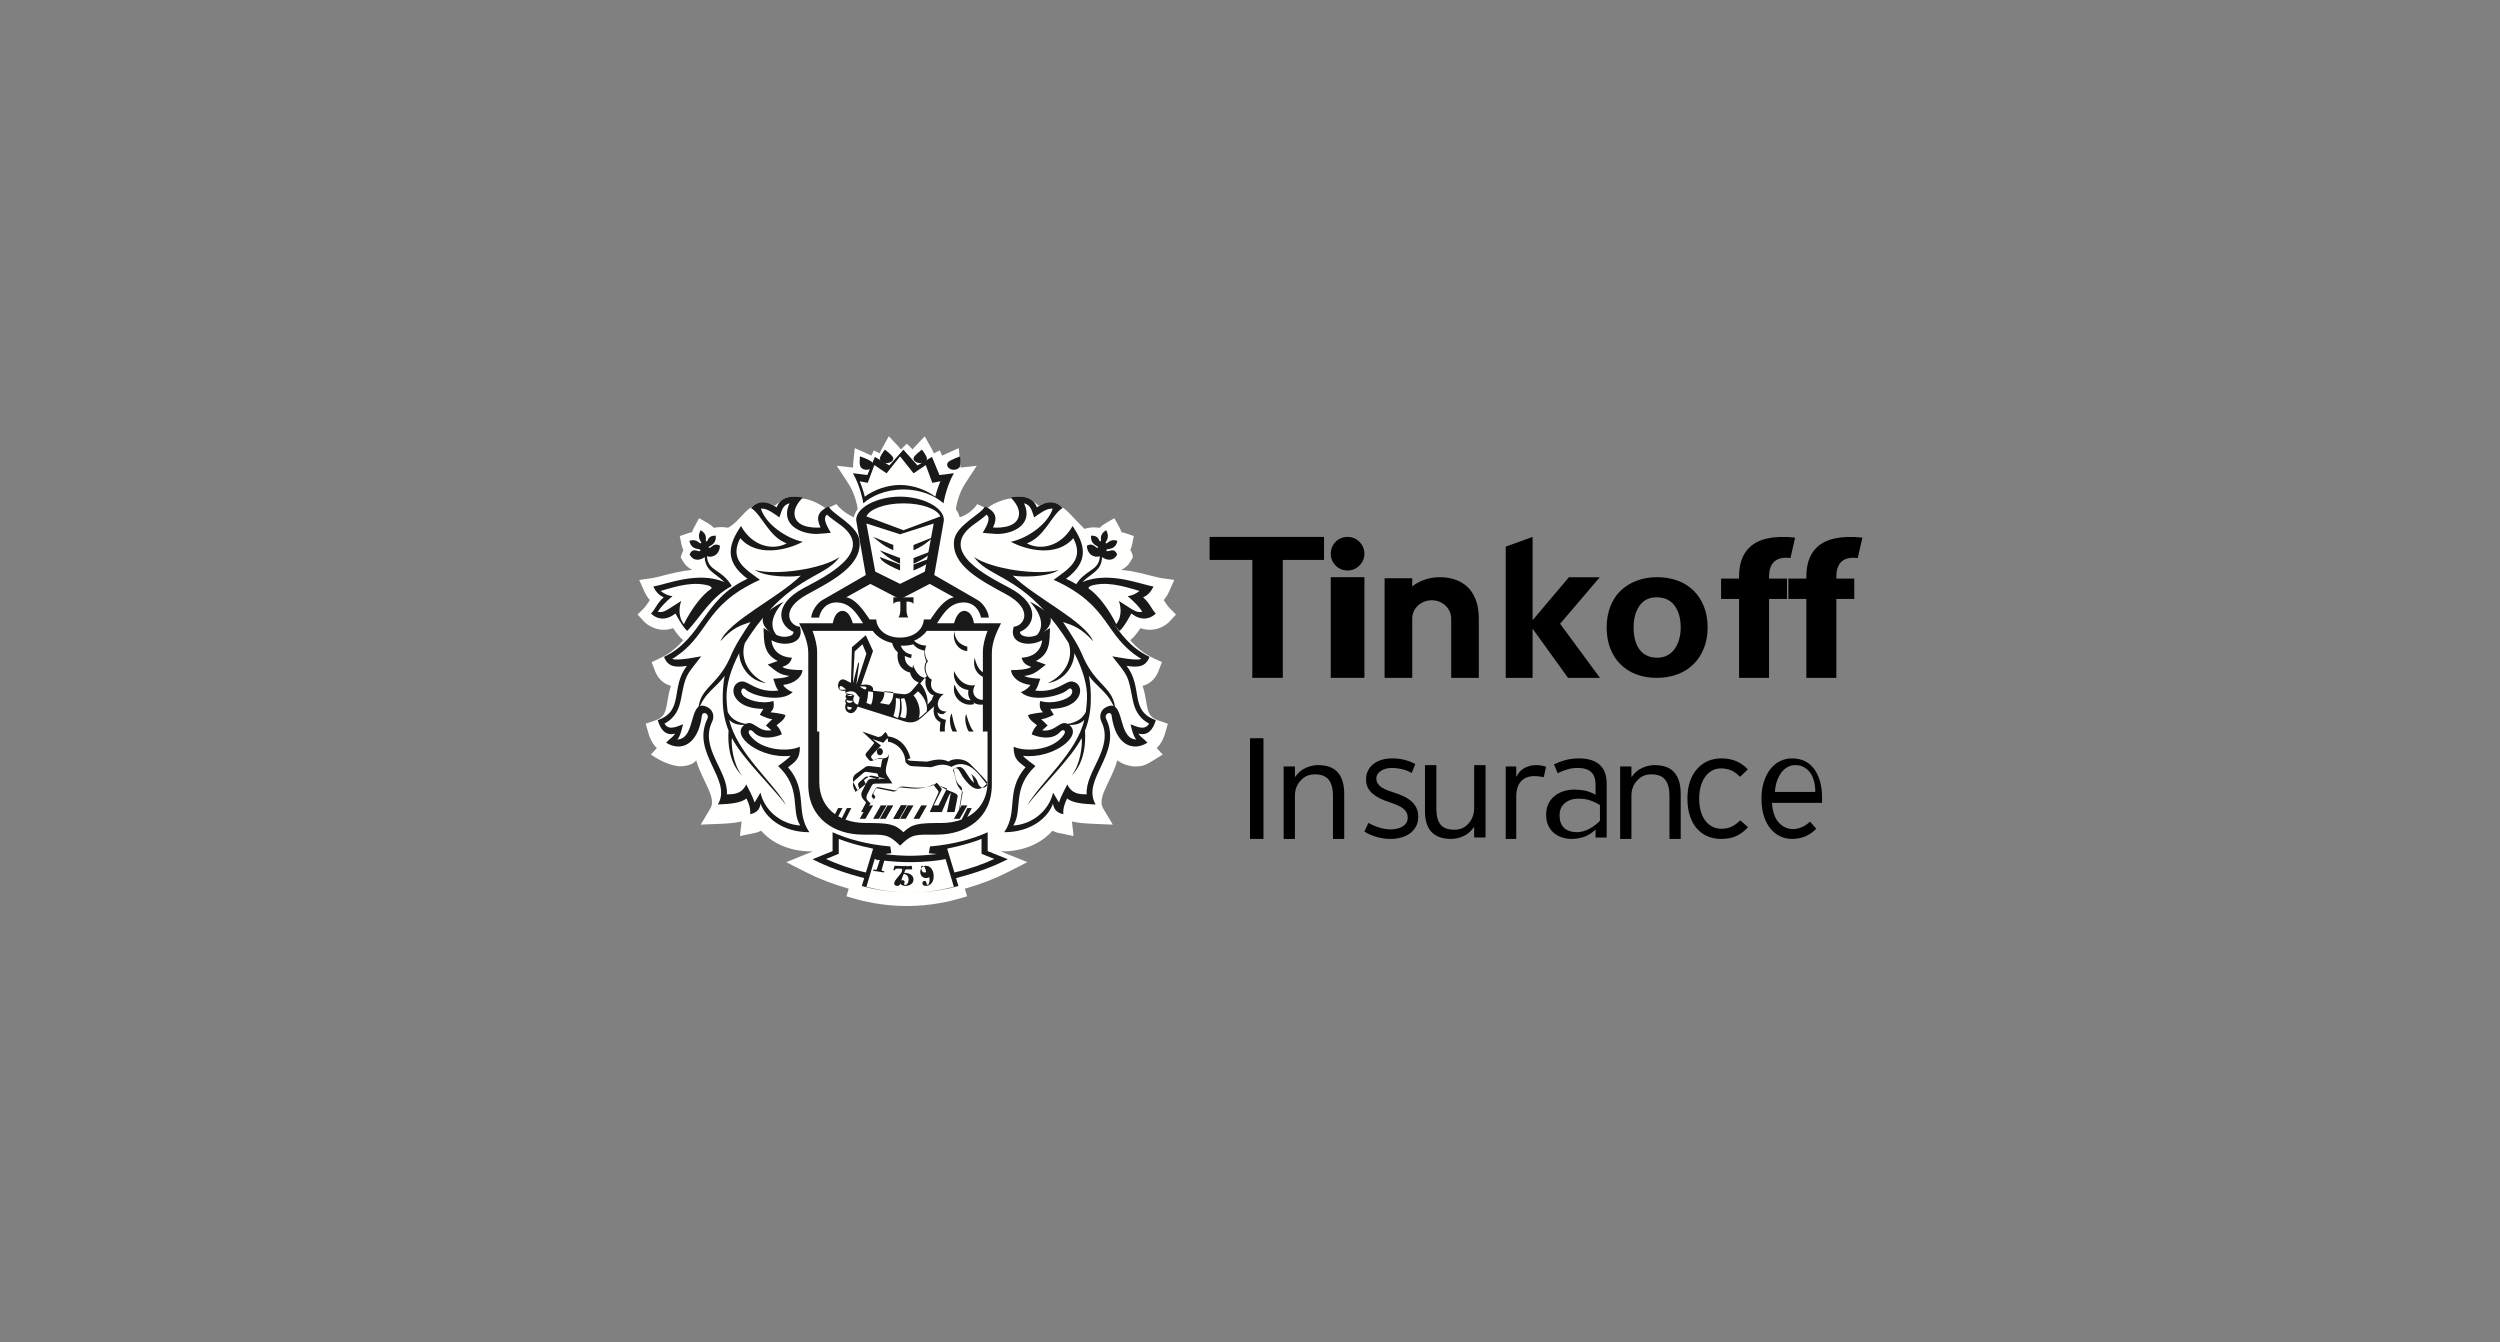 <?xml version="1.0" encoding="UTF-8"?>
<svg width="298px" height="160px" viewBox="0 0 298 160" version="1.1" xmlns="http://www.w3.org/2000/svg" xmlns:xlink="http://www.w3.org/1999/xlink">
    <rect x="0" y="0" width="298" height="160" fill="#808080" stroke="none"/>
    <title>Artboard</title>
    <g id="Artboard" stroke="none" stroke-width="1" fill="none" fill-rule="evenodd">
        <g id="tinkoff" transform="translate(76, 52)">
            <polygon id="Path" fill="#000000" points="68.187 14.743 73.276 14.743 73.276 28.8 76.907 28.8 76.907 14.743 81.824 14.743 81.824 12 68.187 12"></polygon>
            <polygon id="Path" fill="#000000" points="114.69 16.812 111.009 16.812 106.685 21.927 106.685 12 103.484 13.157 103.484 28.8 106.685 28.8 106.685 22.939 110.908 28.8 114.714 28.8 109.964 22.351"></polygon>
            <path d="M124.155,24.208 C124.03,24.643 123.849,25.023 123.618,25.352 C123.383,25.682 123.093,25.939 122.745,26.122 C122.395,26.307 121.997,26.4 121.549,26.4 C120.635,26.4 119.937,26.081 119.453,25.449 C118.968,24.815 118.725,23.92 118.725,22.762 C118.725,21.737 118.96,20.885 119.425,20.212 C119.893,19.537 120.571,19.2 121.468,19.2 C122.418,19.2 123.133,19.534 123.616,20.2 C124.102,20.866 124.341,21.737 124.341,22.813 C124.341,23.31 124.279,23.774 124.155,24.208 Z M125.878,18.404 C125.354,17.886 124.718,17.489 123.977,17.214 C123.236,16.939 122.425,16.8 121.545,16.8 C120.665,16.8 119.855,16.939 119.113,17.214 C118.37,17.489 117.736,17.882 117.198,18.392 C116.666,18.904 116.249,19.533 115.955,20.278 C115.664,21.024 115.516,21.87 115.516,22.813 C115.516,23.725 115.659,24.549 115.945,25.288 C116.228,26.027 116.629,26.656 117.148,27.174 C117.665,27.692 118.29,28.093 119.024,28.377 C119.756,28.659 120.58,28.8 121.493,28.8 C122.372,28.8 123.182,28.662 123.925,28.388 C124.668,28.114 125.305,27.715 125.84,27.198 C126.375,26.678 126.793,26.046 127.094,25.299 C127.396,24.554 127.549,23.707 127.549,22.764 C127.549,21.855 127.401,21.028 127.107,20.291 C126.815,19.552 126.405,18.924 125.878,18.404 Z" id="Shape" fill="#000000"></path>
            <path d="M84.645,12 C84.072,12 83.592,12.199 83.203,12.588 C82.823,12.984 82.626,13.457 82.626,14.014 C82.626,14.552 82.823,15.015 83.203,15.413 C83.592,15.804 84.072,16 84.645,16 C85.184,16 85.65,15.804 86.045,15.413 C86.44,15.015 86.637,14.552 86.637,14.014 C86.637,13.457 86.44,12.984 86.045,12.588 C85.65,12.199 85.184,12 84.645,12 Z" id="Path" fill="#000000"></path>
            <polygon id="Path" fill="#000000" points="82.626 28.8 86.637 28.8 86.637 16.8 82.626 16.8"></polygon>
            <path d="M96.087,16.816 C93.692,16.645 92.338,17.909 92.338,17.909 L92.338,16.932 L89.044,16.932 L89.044,28.8 L92.338,28.8 L92.338,21.727 C92.338,20.526 93.378,19.55 94.66,19.55 C95.943,19.55 96.982,20.526 96.982,21.727 L96.982,28.8 L100.275,28.8 L100.275,21.777 C100.275,18.054 98.037,16.956 96.087,16.816 Z" id="Path" fill="#000000"></path>
            <path d="M131.297,16.75 L131.297,16.968 L129.154,16.968 L129.154,19.389 L131.297,19.389 L131.297,28.8 L134.87,28.8 C134.87,28.8 134.87,23.136 134.872,19.389 L137.006,19.389 L137.006,16.968 L134.873,16.968 L134.873,16.721 C134.873,15.091 135.735,14.29 137.422,14.525 L137.978,12.081 C132.544,11.507 131.297,14.069 131.297,16.75 Z" id="Path" fill="#000000"></path>
            <path d="M139.317,16.75 L139.317,16.968 L137.176,16.968 L137.176,19.389 L139.317,19.389 L139.317,28.8 L142.892,28.8 C142.892,28.8 142.892,23.136 142.893,19.389 L145.028,19.389 L145.028,16.968 L142.895,16.968 L142.895,16.721 C142.895,15.091 143.757,14.29 145.442,14.525 L146,12.081 C140.564,11.507 139.317,14.069 139.317,16.75 Z" id="Path" fill="#000000"></path>
            <polygon id="Path" fill="#000000" points="73 48 74.604 48 74.604 36 73 36"></polygon>
            <path d="M84.231,48 L82.89,48 L82.89,42.811 C82.89,41.998 82.718,41.375 82.379,40.944 C82.039,40.513 81.484,40.298 80.716,40.298 C80.149,40.298 79.663,40.472 79.26,40.82 C78.858,41.168 78.586,41.591 78.448,42.086 C78.385,42.322 78.354,42.576 78.354,42.847 L78.354,48 L77.011,48 L77.011,39.359 L78.354,39.359 L78.354,40.581 L78.391,40.599 C78.73,40.104 79.151,39.746 79.653,39.528 C80.155,39.309 80.639,39.2 81.104,39.2 C82.171,39.2 82.96,39.492 83.469,40.076 C83.977,40.661 84.231,41.508 84.231,42.617 L84.231,48 Z" id="Path" fill="#000000"></path>
            <path d="M93.055,45.362 C93.055,45.792 92.968,46.172 92.795,46.501 C92.62,46.829 92.384,47.105 92.086,47.326 C91.786,47.547 91.436,47.715 91.034,47.829 C90.632,47.943 90.201,48 89.74,48 C89.208,48 88.67,47.924 88.127,47.773 C87.582,47.621 87.086,47.407 86.637,47.129 L87.116,46.087 C87.565,46.34 88.02,46.533 88.481,46.665 C88.942,46.798 89.374,46.864 89.776,46.864 C90.012,46.864 90.251,46.839 90.494,46.788 C90.736,46.738 90.955,46.655 91.15,46.542 C91.344,46.428 91.5,46.283 91.62,46.106 C91.737,45.929 91.797,45.715 91.797,45.463 C91.797,45.198 91.741,44.973 91.628,44.79 C91.516,44.608 91.362,44.447 91.167,44.308 C90.972,44.169 90.742,44.046 90.476,43.938 C90.21,43.831 89.917,43.721 89.598,43.607 C89.196,43.481 88.827,43.335 88.49,43.172 C88.153,43.007 87.861,42.818 87.612,42.604 C87.364,42.39 87.172,42.143 87.036,41.865 C86.9,41.588 86.832,41.265 86.832,40.899 C86.832,40.533 86.906,40.196 87.054,39.887 C87.201,39.577 87.411,39.312 87.683,39.091 C87.955,38.87 88.283,38.7 88.667,38.58 C89.052,38.461 89.485,38.4 89.97,38.4 C90.952,38.4 91.861,38.623 92.701,39.07 L92.275,40.142 C91.849,39.902 91.431,39.741 91.016,39.659 C90.603,39.577 90.249,39.535 89.953,39.535 C89.385,39.535 88.927,39.66 88.579,39.906 C88.23,40.153 88.056,40.447 88.056,40.789 C88.056,41.118 88.189,41.411 88.456,41.671 C88.723,41.93 89.223,42.174 89.959,42.402 C90.399,42.541 90.804,42.692 91.178,42.857 C91.552,43.022 91.878,43.218 92.157,43.445 C92.436,43.674 92.654,43.942 92.815,44.252 C92.976,44.562 93.055,44.932 93.055,45.362 Z" id="Path" fill="#000000"></path>
            <path d="M93.857,39.2 L95.214,39.2 L95.214,44.395 C95.214,45.243 95.379,45.873 95.709,46.286 C96.041,46.698 96.595,46.904 97.371,46.904 C97.945,46.904 98.425,46.737 98.813,46.401 C99.202,46.065 99.466,45.65 99.607,45.156 C99.682,44.908 99.721,44.636 99.721,44.342 L99.721,39.2 L101.077,39.2 L101.077,47.824 L99.721,47.824 L99.721,46.622 L99.663,46.622 C99.32,47.116 98.903,47.47 98.412,47.682 C97.922,47.893 97.448,48 96.989,48 C94.901,48 93.857,46.898 93.857,44.695 L93.857,39.2 Z" id="Path" fill="#000000"></path>
            <path d="M108.015,40.634 C107.815,40.599 107.627,40.57 107.45,40.545 C107.274,40.522 107.104,40.51 106.94,40.51 C106.21,40.51 105.662,40.723 105.292,41.147 C104.921,41.572 104.736,42.175 104.736,42.954 L104.736,48 L103.484,48 L103.484,39.359 L104.736,39.359 L104.736,40.545 L104.771,40.563 C105.005,40.079 105.338,39.731 105.768,39.519 C106.196,39.306 106.651,39.2 107.133,39.2 C107.497,39.2 107.885,39.265 108.297,39.395 L108.015,40.634 Z" id="Path" fill="#000000"></path>
            <path d="M114.714,43.952 C114.323,43.721 113.932,43.539 113.539,43.403 C113.149,43.268 112.679,43.2 112.131,43.2 C111.505,43.2 110.976,43.373 110.546,43.718 C110.116,44.063 109.901,44.56 109.901,45.21 C109.901,45.861 110.082,46.355 110.448,46.693 C110.814,47.031 111.342,47.2 112.034,47.2 C112.542,47.174 113.028,47.031 113.491,46.774 C113.954,46.518 114.362,46.206 114.714,45.84 L114.714,43.952 Z M112.234,38.4 C113.29,38.4 114.101,38.65 114.667,39.149 C115.233,39.649 115.516,40.399 115.516,41.398 L115.516,47.83 L114.192,47.83 L114.192,46.919 L114.154,46.919 C113.669,47.362 113.187,47.652 112.708,47.791 C112.23,47.93 111.773,48 111.337,48 C110.977,48 110.617,47.946 110.256,47.839 C109.895,47.731 109.568,47.563 109.276,47.329 C108.985,47.096 108.748,46.797 108.568,46.431 C108.387,46.065 108.297,45.617 108.297,45.088 C108.297,44.634 108.382,44.225 108.548,43.858 C108.716,43.493 108.952,43.18 109.258,42.922 C109.562,42.664 109.922,42.466 110.34,42.327 C110.756,42.188 111.213,42.119 111.711,42.119 C112.109,42.119 112.51,42.159 112.914,42.239 C113.318,42.321 113.745,42.485 114.192,42.733 L114.192,41.585 C114.192,40.871 114.015,40.352 113.662,40.026 C113.31,39.702 112.78,39.538 112.074,39.538 C111.628,39.538 111.213,39.595 110.83,39.709 C110.445,39.823 110.061,39.974 109.677,40.165 L109.231,39.109 C109.665,38.898 110.125,38.727 110.61,38.596 C111.096,38.466 111.636,38.4 112.234,38.4 Z" id="Shape" fill="#000000"></path>
            <path d="M124.341,48 L122.999,48 L122.999,42.811 C122.999,41.998 122.828,41.375 122.489,40.944 C122.149,40.513 121.594,40.298 120.825,40.298 C120.259,40.298 119.773,40.472 119.37,40.82 C118.967,41.168 118.696,41.591 118.558,42.086 C118.495,42.322 118.464,42.576 118.464,42.847 L118.464,48 L117.121,48 L117.121,39.359 L118.464,39.359 L118.464,40.581 L118.5,40.599 C118.84,40.104 119.261,39.746 119.763,39.528 C120.265,39.309 120.749,39.2 121.214,39.2 C122.281,39.2 123.07,39.492 123.578,40.076 C124.087,40.661 124.341,41.508 124.341,42.617 L124.341,48 Z" id="Path" fill="#000000"></path>
            <path d="M129.186,38.4 C130.476,38.4 131.528,38.835 132.344,39.706 L131.416,40.597 C131.061,40.231 130.699,39.971 130.331,39.82 C129.963,39.668 129.568,39.593 129.147,39.593 C128.74,39.593 128.375,39.685 128.053,39.867 C127.73,40.051 127.457,40.302 127.233,40.625 C127.01,40.947 126.839,41.326 126.72,41.761 C126.603,42.196 126.542,42.673 126.542,43.191 C126.542,43.708 126.599,44.185 126.711,44.62 C126.822,45.056 126.993,45.434 127.224,45.756 C127.454,46.079 127.733,46.331 128.063,46.514 C128.391,46.697 128.772,46.788 129.206,46.788 C129.641,46.788 130.032,46.71 130.38,46.551 C130.73,46.394 131.08,46.138 131.436,45.784 L132.363,46.599 C131.981,47.028 131.538,47.369 131.031,47.621 C130.524,47.874 129.898,48 129.147,48 C128.595,48 128.076,47.902 127.588,47.706 C127.102,47.511 126.678,47.214 126.316,46.816 C125.954,46.418 125.668,45.917 125.458,45.312 C125.247,44.705 125.143,43.998 125.143,43.191 C125.143,42.421 125.243,41.739 125.448,41.146 C125.652,40.553 125.938,40.051 126.306,39.64 C126.674,39.231 127.102,38.921 127.588,38.712 C128.076,38.504 128.608,38.4 129.186,38.4 Z" id="Path" fill="#000000"></path>
            <path d="M140.385,42.4 C140.385,41.963 140.337,41.548 140.24,41.157 C140.144,40.767 139.997,40.429 139.8,40.144 C139.601,39.859 139.351,39.631 139.051,39.459 C138.75,39.287 138.389,39.2 137.969,39.2 C137.657,39.2 137.361,39.276 137.086,39.429 C136.809,39.581 136.563,39.8 136.346,40.084 C136.13,40.37 135.952,40.707 135.815,41.099 C135.676,41.49 135.596,41.923 135.571,42.4 L140.385,42.4 Z M137.612,38.4 C138.191,38.4 138.701,38.51 139.143,38.732 C139.586,38.952 139.958,39.267 140.258,39.678 C140.559,40.088 140.789,40.581 140.949,41.155 C141.107,41.729 141.187,42.37 141.187,43.077 L141.187,43.702 L135.221,43.702 C135.279,44.724 135.543,45.501 136.014,46.031 C136.485,46.561 137.056,46.825 137.728,46.825 C138.103,46.825 138.469,46.744 138.821,46.58 C139.174,46.415 139.486,46.201 139.757,45.936 L140.498,46.788 C139.71,47.596 138.745,48 137.604,48 C137.121,48 136.659,47.899 136.217,47.697 C135.776,47.495 135.388,47.192 135.052,46.788 C134.717,46.384 134.452,45.883 134.259,45.283 C134.064,44.684 133.967,43.992 133.967,43.209 C133.967,42.465 134.062,41.795 134.25,41.202 C134.439,40.609 134.695,40.104 135.02,39.688 C135.345,39.271 135.728,38.952 136.17,38.732 C136.613,38.51 137.093,38.4 137.612,38.4 Z" id="Shape" fill="#000000"></path>
            <path d="M14.648,42.481 L13.948,43.661 C13.698,42.883 13.245,42.076 12.953,41.506 C12.392,42.654 11.505,42.678 10.65,42.684 C10.838,39.931 7.357,37.164 8.887,34.024 C9.192,33.396 8.994,32.627 8.336,32.298 C5.999,31.12 7.081,36.007 4.747,36.153 C5.193,35.599 5.362,34.439 5.429,34.339 C4.933,34.467 3.743,35.217 3.209,34.256 C4.574,33.519 4.966,32.409 5.179,31.296 C5.451,29.887 5.576,29.234 5.853,28.655 C6.139,28.036 6.601,27.499 7.586,26.23 C7.352,26.266 4.725,26.814 4.136,26.541 C8.678,23.772 7.654,20.251 14.581,17.112 C12.766,15.773 10.907,14.706 12.24,12.147 C14.138,14.41 17.743,13.627 19.69,12.575 C17.767,12.192 15.287,10.51 14.697,8.637 C15.423,8.526 16.362,9.306 16.904,9.67 C17.164,8.979 17.267,8.175 18.111,8 C16.986,10.394 19.211,11.638 21.332,11.648 C21.66,11.648 23.033,11.513 23.033,11.513 C22.814,11.065 21.927,9.842 22.573,9.346 C23.091,9.83 23.709,10.216 24.274,10.645 C28.399,13.814 22.313,16.753 19.823,18.086 C15.915,20.182 16.96,22.675 18.593,23.312 C18.586,23.596 18.411,23.72 18.14,23.808 C16.998,24.186 15.926,23.378 15.016,22.859 C15.072,24.424 14.965,25.927 16.705,26.788 L15.504,27.224 C16.537,28.002 16.85,28.414 18.094,28.575 C17.513,28.854 16.793,28.849 16.176,28.907 C16.332,29.34 16.461,29.926 16.787,30.315 C14.243,30.614 13.225,29.172 12.439,29.232 C10.76,29.356 10.865,32.491 14.994,32.496 L14.567,33.197 C14.567,33.197 15.349,33.651 16.065,33.738 C15.791,33.958 15.525,34.256 15.295,34.483 L15.954,35.047 C14.269,35.347 13.791,33.567 12.699,34.426 C11.031,35.738 14.708,38.507 18.234,38.093 C17.936,38.47 17.109,39.023 16.751,39.312 C19.625,42.006 18.207,44.542 19.388,46.4 C16.913,46.237 15.077,44.432 14.648,42.481 Z M17.935,39.462 C18.723,38.834 19.375,38.52 19.345,37.005 C18.16,37.61 14.801,37.579 13.399,35.642 C13.002,35.093 13.425,34.816 13.809,35.248 C14.769,36.34 16.548,35.845 17.198,35.529 C17.094,35.156 16.806,34.667 16.564,34.457 C16.806,34.217 17.493,33.862 17.634,33.247 C17.266,33.047 15.841,32.904 15.841,32.904 C16.071,32.685 16.355,32.376 16.185,31.558 C14.73,32.007 12.932,31.399 12.522,30.858 C12.121,30.327 12.531,29.83 12.868,30.179 C13.593,30.944 17.169,31.819 18.499,30.49 C18.005,30.354 17.46,29.911 17.361,29.638 C18.591,29.515 19.574,28.786 19.654,27.878 C18.973,27.878 17.688,27.829 17.251,27.499 C17.841,27.28 18.213,27.066 18.4,26.404 C16.149,26.268 15.97,24.592 15.958,24.314 C17.424,25.162 20.005,24.787 19.338,22.699 C18.12,22.634 16.89,20.656 20.243,18.837 C23.291,17.185 26.759,15.402 26.454,12.466 C26.253,10.59 23.168,9.306 22.776,8.356 C21.488,8.971 21.227,9.684 21.808,10.878 C21.808,10.878 18.94,11.165 18.714,9.395 C18.615,8.601 19.144,7.858 19.711,7.291 C19.39,7.291 17.228,6.711 16.576,8.477 C15.362,7.648 14.327,7.678 13.51,8.552 C14.813,9.329 15.621,11.986 17.775,12.771 C16.243,13.605 13.764,13.254 12.319,10.697 C10.95,12.763 10.163,14.809 13.097,16.992 C7.757,19.429 7.796,24.082 3.151,26.3 C3.624,27.567 4.617,27.567 5.882,27.37 C3.873,29.986 5.585,32.721 2.407,33.84 C2.703,34.906 3.3,35.756 4.474,35.445 C4.14,35.966 3.921,35.955 3.401,36.528 C5.138,37.625 7.2,36.83 7.667,33.313 C7.75,32.685 8.614,33.077 8.314,33.693 C6.333,37.799 11.342,40.886 9.57,43.897 C11.134,43.832 12.322,43.711 12.977,43.18 C13.295,43.813 13.484,44.438 13.417,45.055 C14.28,44.88 14.594,44.366 14.653,43.782 C15.219,45.433 17.241,47.2 20.478,47.2 C18.761,44.751 20.359,42.264 17.935,39.462 Z" id="Shape" fill="#D0D5D6"></path>
            <path d="M10.928,33.802 C11.502,34.409 12.198,34.472 13.519,34.387 C12.068,34.21 11.254,33.852 10.748,32.875 C10.673,32.372 10.624,31.833 10.603,31.257 C10.559,29.71 11.06,27.866 12.116,25.848 C12.108,27.114 13.099,29.105 15.308,29.436 C13.321,28.556 12.155,26.574 12.79,24.658 C13.204,23.987 13.671,23.295 14.192,22.593 C14.455,22.253 14.708,21.927 14.958,21.622 C14.691,22.601 15.859,23.611 16.639,23.78 C16.215,23.361 15.308,22 17.405,19.726 C16.818,20.006 16.171,20.403 15.682,20.793 C19.494,16.617 22.627,16.5 24.066,14.4 C21.98,15.845 16.461,16.624 13.982,15.942 C15.35,16.87 18.649,16.784 19.455,16.612 C16.765,19.263 10.892,22 9.874,24.437 C11.307,22.846 12.231,22.554 13.469,22.144 C12.494,23.62 11.615,24.918 11.009,26.424 C9.447,29.864 7.357,29.907 7.22,32.745 C7.933,30.546 9.38,29.989 10.383,28.545 C10.204,29.467 10.123,30.488 10.154,31.67 C10.19,32.954 10.443,34.081 10.846,35.09 C10.743,36.493 10.867,38.888 12.453,40.47 C11.376,39.086 11.144,36.838 11.24,35.961 C12.482,38.391 16.024,41.745 17.735,44 C16.024,41.1 11.826,37.712 10.928,33.802 Z" id="Path" fill="#D0D5D6"></path>
            <path d="M50.71,22.144 C51.943,22.556 52.872,22.846 54.303,24.437 C53.287,22 47.409,19.263 44.719,16.611 C45.529,16.784 48.827,16.87 50.195,15.942 C47.718,16.624 42.197,15.845 40.11,14.4 C41.552,16.5 44.682,16.617 48.495,20.793 C48.006,20.403 47.358,20.006 46.771,19.726 C48.867,22 47.962,23.359 47.536,23.78 C48.318,23.611 49.485,22.602 49.219,21.622 C49.469,21.927 49.726,22.253 49.984,22.593 C50.509,23.295 50.972,23.987 51.385,24.658 C52.021,26.574 50.852,28.556 48.871,29.436 C51.079,29.105 52.07,27.114 52.059,25.848 C53.114,27.866 53.62,29.709 53.572,31.257 C53.553,31.833 53.502,32.372 53.429,32.875 C52.92,33.852 52.107,34.21 50.66,34.387 C51.979,34.472 52.671,34.409 53.252,33.802 C52.349,37.712 48.154,41.099 46.442,44 C48.154,41.745 51.692,38.39 52.936,35.961 C53.033,36.838 52.8,39.086 51.726,40.47 C53.309,38.888 53.433,36.493 53.332,35.089 C53.732,34.08 53.982,32.953 54.021,31.67 C54.059,30.488 53.97,29.467 53.794,28.545 C54.796,29.989 56.242,30.546 56.956,32.745 C56.821,29.907 54.731,29.864 53.165,26.424 C52.562,24.918 51.686,23.62 50.71,22.144 Z" id="Path" fill="#D0D5D6"></path>
            <path d="M58.754,34.339 C58.816,34.439 58.982,35.599 59.43,36.154 C57.093,36.007 58.179,31.12 55.841,32.298 C55.182,32.627 54.985,33.396 55.291,34.024 C56.82,37.164 53.337,39.931 53.532,42.684 C52.672,42.678 51.778,42.654 51.22,41.506 C50.932,42.076 50.476,42.883 50.228,43.661 L49.528,42.48 C49.095,44.432 47.262,46.238 44.788,46.4 C45.963,44.542 44.552,42.006 47.425,39.312 C47.065,39.026 46.24,38.47 45.942,38.093 C49.471,38.507 53.148,35.738 51.476,34.426 C50.386,33.567 49.904,35.347 48.223,35.047 L48.882,34.483 C48.652,34.254 48.382,33.959 48.11,33.738 C48.828,33.651 49.609,33.197 49.609,33.197 L49.181,32.496 C53.313,32.491 53.411,29.356 51.74,29.232 C50.954,29.172 49.932,30.615 47.39,30.316 C47.712,29.926 47.843,29.339 48.001,28.907 C47.389,28.849 46.661,28.854 46.083,28.575 C47.326,28.413 47.639,28.001 48.672,27.224 L47.474,26.788 C49.213,25.927 49.106,24.423 49.159,22.859 C48.251,23.379 47.174,24.186 46.038,23.808 C45.768,23.72 45.59,23.596 45.583,23.312 C47.217,22.675 48.256,20.182 44.354,18.086 C41.865,16.752 35.776,13.814 39.903,10.644 C40.466,10.216 41.081,9.83 41.6,9.346 C42.248,9.842 41.363,11.065 41.141,11.513 C41.141,11.513 42.513,11.65 42.839,11.65 C44.965,11.638 47.195,10.392 46.067,8 C46.911,8.175 47.01,8.979 47.269,9.67 C47.811,9.306 48.751,8.526 49.48,8.637 C48.889,10.51 46.412,12.192 44.486,12.575 C46.431,13.627 50.038,14.41 51.935,12.147 C53.268,14.706 51.413,15.773 49.593,17.113 C56.521,20.251 55.5,23.771 60.044,26.541 C59.456,26.814 56.822,26.264 56.588,26.23 C57.578,27.499 58.041,28.036 58.327,28.655 C58.603,29.234 58.724,29.885 58.996,31.296 C59.213,32.409 59.605,33.519 60.967,34.254 C60.434,35.217 59.245,34.467 58.754,34.339 Z M58.29,27.37 C59.555,27.567 60.549,27.567 61.021,26.299 C56.376,24.082 56.415,19.429 51.074,16.992 C54.01,14.809 53.218,12.764 51.856,10.697 C50.411,13.254 47.925,13.605 46.4,12.771 C48.551,11.986 49.36,9.329 50.663,8.553 C49.848,7.678 48.806,7.648 47.597,8.477 C46.939,6.71 44.783,7.292 44.459,7.292 C45.023,7.857 45.558,8.601 45.457,9.395 C45.235,11.165 42.364,10.88 42.364,10.88 C42.942,9.684 42.686,8.971 41.398,8.357 C41.003,9.308 37.92,10.59 37.723,12.466 C37.414,15.402 40.882,17.185 43.929,18.837 C47.283,20.656 46.053,22.634 44.837,22.699 C44.164,24.787 46.747,25.162 48.214,24.314 C48.207,24.592 48.021,26.268 45.77,26.405 C45.96,27.066 46.331,27.281 46.922,27.5 C46.48,27.829 45.198,27.879 44.516,27.879 C44.599,28.786 45.581,29.513 46.812,29.636 C46.713,29.91 46.168,30.355 45.674,30.49 C47.005,31.819 50.578,30.944 51.306,30.179 C51.639,29.83 52.047,30.328 51.651,30.857 C51.239,31.399 49.442,32.007 47.987,31.559 C47.82,32.376 48.101,32.685 48.329,32.905 C48.329,32.905 46.904,33.047 46.536,33.247 C46.675,33.862 47.367,34.217 47.608,34.457 C47.367,34.667 47.078,35.156 46.975,35.53 C47.628,35.845 49.407,36.339 50.361,35.249 C50.75,34.816 51.172,35.092 50.777,35.642 C49.371,37.579 46.013,37.61 44.827,37.005 C44.794,38.52 45.447,38.834 46.237,39.463 C43.811,42.264 45.413,44.751 43.696,47.2 C46.929,47.2 48.952,45.433 49.52,43.782 C49.583,44.366 49.893,44.88 50.755,45.055 C50.689,44.438 50.881,43.813 51.193,43.18 C51.85,43.711 53.043,43.832 54.601,43.897 C52.831,40.886 57.841,37.799 55.856,33.693 C55.561,33.076 56.424,32.685 56.507,33.313 C56.971,36.83 59.035,37.625 60.773,36.528 C60.249,35.955 60.035,35.966 59.701,35.445 C60.871,35.756 61.468,34.906 61.769,33.84 C58.59,32.721 60.3,29.985 58.29,27.37 Z" id="Shape" fill="#D0D5D6"></path>
            <path d="M25.901,41.006 L26.83,40.209 C26.994,40.067 27.1,39.977 27.29,40.005 L28.598,40.199 C28.67,40.555 28.879,40.902 28.879,40.902 L27.487,40.57 C27.29,40.544 27.232,40.555 27.046,40.705 L26.388,41.268 C26.257,41.385 26.254,41.566 26.328,41.746 L26.434,42.006 L25.973,42.4 L25.798,42.025 C25.619,41.624 25.606,41.26 25.901,41.006 Z M28.665,38.406 L28.41,38.53 C28.236,38.624 28.145,38.666 27.993,38.49 L27.881,38.362 C27.828,38.301 27.809,38.15 27.922,38.036 L29.013,36.863 L28.007,36.103 L29.289,36.538 L29.757,36 C29.894,36.109 29.846,36.42 29.846,36.42 C30.365,36.42 31.874,37.109 31.931,38.837 C31.931,38.837 32.27,39.302 32.706,39.326 L34.926,39.45 C35.292,39.45 36.214,38.804 37.397,39.415 C37.695,39.248 38.015,39.116 38.344,39.082 C39.386,39.011 40.154,39.68 40.725,40.353 C41.142,40.84 41.714,41.587 41.714,41.587 C41.47,41.856 41.226,41.947 41.023,41.878 C40.714,41.734 40.615,41.505 40.518,41.189 C40.362,40.687 39.763,40.258 39.763,40.258 C39.965,40.595 40.009,40.977 40.106,41.328 C39.239,40.538 39.073,39.57 38.467,39.439 C38.198,39.377 37.888,39.482 37.596,39.793 C37.903,40.445 37.888,41.204 38.201,41.71 C38.438,42.09 38.488,42.123 38.595,42.207 C38.852,42.376 38.706,42.679 38.667,42.901 L38.337,44.8 L37.784,44.8 L38.149,42.941 C38.26,42.376 36.535,42.376 35.651,41.296 C34.898,42.106 32.786,41.903 31.874,41.777 C31.504,41.727 31.146,41.748 30.942,42.082 C30.824,42.271 30.625,42.215 30.503,42.187 L28.839,41.856 C28.546,41.793 28.419,41.847 28.289,42.094 L27.955,42.73 C27.881,42.879 27.885,42.986 28.018,43.105 L28.177,43.261 C28.082,43.568 27.781,43.799 27.781,43.799 L27.417,43.423 C27.241,43.232 27.231,42.955 27.372,42.685 L27.911,41.651 C27.974,41.538 28.088,41.412 28.316,41.412 L30.377,41.381 L29.746,40.435 C29.274,39.724 30.055,38.459 29.939,37.861 C29.88,38.663 28.83,38.296 28.665,38.406 Z M36.789,42.138 L35.868,44 L35.297,44 L36.215,42.197 C36.311,41.965 36.13,41.855 35.901,41.6 C36.242,41.759 36.487,41.861 36.901,41.993 C36.864,42.044 36.821,42.074 36.789,42.138 Z M26.227,42.229 L27.207,41.455 L27.058,41.175 C26.951,40.978 27.009,40.963 27.122,40.886 L27.637,40.526 C27.757,40.434 27.882,40.445 28.031,40.478 L29.582,40.819 L27.945,40.819 C27.564,40.842 27.455,40.978 27.32,41.238 L27.207,41.455 L26.785,42.262 C26.642,42.54 26.568,42.91 26.943,43.33 L27.241,43.659 L26.638,44.8 L27.147,44.8 L27.564,44.007 C27.597,43.978 28.214,43.455 28.343,42.91 C28.167,42.776 28.039,42.681 28.138,42.491 L28.327,42.114 C28.388,41.988 28.41,41.936 28.59,41.971 L30.22,42.3 C30.423,42.35 30.721,42.434 30.938,42.129 C31.163,41.81 31.193,41.845 31.71,41.894 L32.541,41.976 C33.678,42.077 34.812,41.81 35.254,41.484 C35.408,41.814 35.715,42.066 35.859,42.322 C35.913,42.416 35.825,42.551 35.754,42.718 L34.821,44.8 L36.26,44.8 L37.075,42.897 C37.151,42.718 37.26,42.572 37.346,42.502 L36.878,44.8 L38.273,44.8 L38.645,42.523 C38.727,42.02 38.678,41.855 38.419,41.649 C37.835,41.19 37.849,40.226 37.661,39.64 C37.761,39.587 37.874,39.56 38.012,39.575 C38.317,39.604 38.545,40.328 38.904,40.794 C39.618,41.732 40.596,42.768 41.714,41.309 C41.605,41.143 41.487,40.99 41.352,40.846 L41.04,40.506 C40.859,40.317 39.992,39.393 39.633,39.059 C38.812,38.29 37.555,38.406 37.053,38.78 C35.917,38.225 34.718,38.808 34.436,38.787 L32.479,38.677 C32.391,38.671 32.254,38.643 32.16,38.501 L32.523,38.39 C32.182,37.068 31.327,35.96 29.832,35.772 C29.832,35.772 29.745,35.354 29.518,35.273 L29.072,35.764 C28.946,35.78 28.809,35.815 28.696,35.862 L26.789,35.2 L28.221,36.55 C28.221,36.55 27.479,37.531 27.268,37.732 C27.127,37.915 27.141,38.059 27.297,38.235 L27.576,38.576 C27.72,38.751 27.876,38.746 28.106,38.635 L28.42,38.483 C28.554,38.376 29.016,38.587 29.211,38.419 C29.085,38.803 29.024,39.172 28.993,39.467 L27.709,39.322 C27.427,39.288 27.301,39.322 27.127,39.448 L26.033,40.235 C25.674,40.493 25.563,40.936 25.785,41.366 L26.227,42.229 Z" id="Shape" fill="#D0D5D6"></path>
            <path d="M29.574,15.143 C30.192,15.557 31.286,16 31.286,16 L31.286,15.294 L28.879,14.4 C28.879,14.4 28.879,14.686 29.574,15.143 Z" id="Path" fill="#D0D5D6"></path>
            <path d="M31.286,15.2 L31.286,14.521 L28.879,13.6 C28.879,13.6 29.166,13.927 29.778,14.375 C30.322,14.776 31.286,15.2 31.286,15.2 Z" id="Path" fill="#D0D5D6"></path>
            <path d="M30.484,13.6 L30.484,12.962 L28.077,12 C28.077,12 28.547,12.415 29.106,12.828 C29.603,13.201 30.484,13.6 30.484,13.6 Z" id="Path" fill="#D0D5D6"></path>
            <path d="M37.703,22.383 L40.11,22.383 C40.009,21.605 39.635,20.817 38.933,20.817 C38.269,20.817 37.871,21.674 37.703,22.383 Z" id="Path" fill="#D0D5D6"></path>
            <path d="M35.297,12 L32.89,12.962 L32.89,13.6 C32.89,13.6 33.773,13.202 34.267,12.828 C34.829,12.415 35.297,12 35.297,12 Z" id="Path" fill="#D0D5D6"></path>
            <path d="M35.297,14.4 L32.89,15.294 L32.89,16 C32.89,16 33.983,15.557 34.601,15.143 C35.297,14.686 35.297,14.4 35.297,14.4 Z" id="Path" fill="#D0D5D6"></path>
            <path d="M35.297,13.6 L32.89,14.521 L32.89,15.2 C32.89,15.2 33.856,14.776 34.398,14.376 C35.011,13.927 35.297,13.6 35.297,13.6 Z" id="Path" fill="#D0D5D6"></path>
            <path d="M24.437,20.817 C23.737,20.817 23.362,21.605 23.264,22.383 L25.67,22.383 C25.5,21.674 25.106,20.817 24.437,20.817 Z" id="Path" fill="#D0D5D6"></path>
            <path d="M31.688,11.2 L27.275,9.553 C27.648,8.715 29.38,8 31.688,8 C33.997,8 35.725,8.715 36.099,9.553 L31.688,11.2 Z M34.239,16.136 L31.286,17.6 L31.286,11.686 L35.297,10.4 L34.239,16.136 Z M37.703,19.193 C36.644,19.369 35.736,20.605 34.99,21.715 L34.905,21.844 L34.111,21.844 L34.11,21.975 C34.025,22.833 33.172,24 31.284,24 C30.412,24 29.756,23.746 29.304,23.398 C28.911,23.095 28.668,22.72 28.547,22.363 C28.502,22.23 28.474,22.102 28.462,21.975 L28.456,21.844 L27.666,21.844 L27.581,21.715 C26.831,20.605 25.922,19.369 24.868,19.193 L27.748,17.6 L31.285,19.433 L34.819,17.6 L37.703,19.193 Z M41.714,23.2 C41.407,24.011 41.158,24.888 41.158,25.766 L41.158,35.2 L40.073,35.2 C39.581,34.718 39.165,33.107 39.165,33.107 C38.896,33.69 39.204,34.86 39.493,35.2 L38.096,35.2 C37.75,34.727 37.45,33.051 37.45,33.051 C37.032,33.533 37.297,34.838 37.556,35.2 L36.628,35.2 C36.569,34.53 36.758,33.8 36.758,33.8 C36.274,33.71 35.757,33.45 35.759,32.903 C36.004,33.137 36.103,33.134 36.444,33.127 L36.839,32.813 C35.529,32.854 35.47,31.403 36.505,30.722 C35.47,30.756 34.693,30.134 35.074,29.018 C34.333,28.632 34.073,27.37 34.62,26.816 C34.225,26.382 34.158,25.534 34.411,24.952 C33.889,24.952 33.301,24.74 32.972,24.38 C32.948,24.392 32.919,24.401 32.89,24.409 C33.544,24.139 34.096,23.721 34.471,23.2 L41.714,23.2 Z M41.714,41.216 C41.714,43.131 40.807,44.583 39.3,45.391 L39.841,44.318 L39.317,44.318 L38.624,45.69 C37.906,45.956 37.089,46.101 36.187,46.101 C33.433,46.101 32.705,46.211 31.689,47.2 C30.666,46.211 29.939,46.101 27.191,46.101 C26.293,46.101 25.482,45.958 24.764,45.697 L24.784,45.697 L25.476,44.318 L24.953,44.318 L24.344,45.524 C24.199,45.457 24.059,45.385 23.922,45.306 L24.424,44.318 L23.905,44.318 L23.533,45.055 C22.352,44.207 21.659,42.887 21.659,41.216 L21.659,35.2 L41.714,35.2 L41.714,41.216 Z M27.498,30.4 L28.066,30.493 C28.108,30.908 28.027,31.609 27.824,32 L27.275,31.788 C27.421,31.323 27.458,30.894 27.498,30.4 Z M26.473,29.825 C26.473,29.825 27.052,29.788 27.216,29.871 C27.338,29.938 27.255,30.21 27.1,30.181 C26.935,30.154 26.473,29.825 26.473,29.825 Z M26.268,27.095 L25.67,29.449 L25.874,25.655 L26.802,24.8 L27.275,25.916 L26.082,29.6 L26.395,27.12 C26.426,26.946 26.295,26.927 26.268,27.095 Z M25.583,30.919 C25.216,31.068 24.842,30.868 24.957,30.63 C25.127,30.786 25.602,30.71 25.602,30.71 L25.583,30.919 Z M24.93,31.417 C25.097,31.581 25.61,31.519 25.61,31.519 L25.63,31.62 C25.406,31.917 24.787,31.784 24.93,31.417 Z M24.146,30.185 C24.002,30.055 24.067,29.77 24.227,29.77 C24.402,29.776 24.636,30.045 24.868,30.18 C24.868,30.18 24.262,30.289 24.146,30.185 Z M25.016,32.197 C25.016,32.197 25.252,32.298 25.549,32.32 C25.514,32.482 25.391,32.641 25.188,32.595 C25.021,32.558 24.946,32.35 25.016,32.197 Z M25.309,30.835 C24.993,30.937 24.854,30.711 24.869,30.519 C25.487,30.293 25.762,30.438 25.944,30.554 C26.111,30.658 26.248,30.953 26.473,31.139 C26.435,31.39 26.356,31.755 26.266,32 C25.634,31.838 25.601,31.285 25.838,30.947 C25.705,30.793 25.565,30.754 25.309,30.835 Z M29.394,30.4 L30.457,30.479 C30.559,30.849 30.362,31.627 29.961,32 L28.879,31.803 C29.312,31.446 29.47,30.81 29.394,30.4 Z M30.783,31.2 L31.254,31.295 C31.328,31.913 31.279,32.987 31.031,33.6 L30.484,33.346 C30.723,32.829 30.835,31.763 30.783,31.2 Z M31.389,31.271 L31.4,31.271 C31.525,31.297 31.657,31.269 31.778,31.2 C32.038,31.713 32.242,32.873 31.929,33.6 C31.752,33.601 31.578,33.56 31.415,33.498 L31.286,33.445 C31.55,32.882 31.51,31.893 31.389,31.271 Z M32.89,30.898 L33.421,30.4 C33.966,30.852 34.676,31.865 34.452,32.825 L33.873,33.332 C33.755,33.443 33.629,33.526 33.505,33.6 C33.866,32.74 33.404,31.422 32.89,30.898 Z M35.297,30.869 C35.203,31.024 35.126,31.207 35.078,31.404 L34.561,32 C34.665,31.052 34.156,29.931 33.692,29.475 L34.244,28.8 L34.352,28.937 C34.168,29.543 34.527,30.726 35.297,30.869 Z M34.411,26.826 C34.112,27.374 34.142,28.006 34.495,28.58 L34.26,28.8 C33.236,28.68 32.831,27.218 32.831,27.218 C32.812,27.346 32.798,27.479 32.8,27.607 C32.203,27.395 31.824,26.888 31.855,26.192 C32.081,26.314 32.336,26.398 32.607,26.444 L32.676,26.015 C31.96,25.896 31.542,25.468 31.381,24.963 C31.349,24.959 31.318,24.954 31.286,24.948 C31.412,24.959 31.539,24.968 31.669,24.968 C32.093,24.968 32.496,24.906 32.874,24.8 C33.171,25.205 33.699,25.494 34.229,25.551 C34.145,25.885 34.186,26.305 34.411,26.826 Z M28.031,23.2 C28.539,23.91 29.365,24.436 30.342,24.643 C30.426,25.018 30.623,25.426 31.013,25.759 C30.852,26.862 31.316,27.891 32.479,28.166 C32.601,28.727 32.944,29.152 33.516,29.355 L32.707,30.308 C32.399,30.674 31.996,30.791 31.661,30.747 L28.048,30.328 C28.202,29.918 27.787,29.443 26.645,29.647 L28.065,25.598 L27.198,23.717 L25.555,25.146 L25.435,29.396 L24.738,29.045 C23.818,28.643 23.551,30.333 24.423,30.34 L24.769,30.344 C24.748,30.521 24.799,30.71 24.933,30.769 C24.769,30.84 24.721,31.156 24.927,31.266 C24.716,31.367 24.692,31.688 24.858,31.828 C24.675,32.138 24.649,32.817 25.282,32.987 C25.797,33.127 26.124,32.556 26.232,32.226 L31.852,34.002 C32.65,34.235 33.216,34.106 33.877,33.513 L35.343,32.205 C35.16,33.06 35.461,33.832 36.099,34.087 C36.099,34.087 36.007,34.852 36.037,35.2 L21.403,35.2 L21.403,25.766 C21.403,24.888 21.154,24.011 20.857,23.2 L28.031,23.2 Z M27.275,10.4 L31.286,11.686 L31.286,17.6 L28.331,16.136 L27.275,10.4 Z M36.512,9.975 C36.512,8.51 34.026,7.2 31.285,7.2 C28.541,7.2 26.055,8.51 26.055,9.975 L26.113,10.33 L27.204,16.544 L22.022,19.531 C21.469,19.852 20.778,20.735 20.691,21.621 L21.635,21.621 C21.792,20.736 22.502,19.752 23.826,19.811 C25.023,19.875 25.73,20.595 26.434,21.621 L26.616,21.893 L26.876,22.299 L19.253,22.299 C19.812,23.409 20.347,24.589 20.347,25.868 L20.347,41.538 C20.347,45.57 23.48,47.489 26.872,47.489 C29.49,47.489 29.844,47.372 31.288,48.8 C32.729,47.372 33.08,47.489 35.705,47.489 C39.096,47.489 42.23,45.57 42.23,41.538 L42.23,25.868 C42.23,24.589 42.759,23.409 43.319,22.299 L35.692,22.299 L35.956,21.893 L36.138,21.621 C36.837,20.595 37.547,19.875 38.744,19.811 C40.063,19.752 40.777,20.736 40.931,21.621 L41.877,21.621 C41.791,20.735 41.097,19.852 40.548,19.531 L35.366,16.544 L36.459,10.33 L36.512,9.975 Z" id="Shape" fill="#D0D5D6"></path>
            <path d="M41.709,28.8 L41.714,28.289 C40.475,28.252 40.188,26.4 40.188,26.4 C39.828,27.762 40.775,28.777 41.709,28.8 Z" id="Path" fill="#D0D5D6"></path>
            <path d="M40.11,31.926 L39.939,31.427 C38.517,31.779 37.784,29.6 37.784,29.6 C37.326,31.184 38.916,32.305 40.11,31.926 Z" id="Path" fill="#D0D5D6"></path>
            <path d="M40.235,29.68 C38.463,29.945 37.735,28 37.735,28 C37.54,29.058 38.267,30.131 39.438,30.246 C39.174,31.627 40.535,32.336 41.714,31.844 L41.544,31.364 C40.52,31.683 39.561,30.73 40.235,29.68 Z" id="Path" fill="#D0D5D6"></path>
            <path d="M39.297,25.6 L39.308,25.09 C37.641,24.652 37.782,23.2 37.782,23.2 C37.421,24.568 38.366,25.578 39.297,25.6 Z" id="Path" fill="#D0D5D6"></path>
            <polygon id="Path" fill="#D0D5D6" points="27.39 44 26.473 45.6 27.163 45.6 28.077 44"></polygon>
            <polygon id="Path" fill="#D0D5D6" points="28.992 44 28.077 45.6 28.772 45.6 29.681 44"></polygon>
            <polygon id="Path" fill="#D0D5D6" points="32.2 44 31.286 45.6 31.973 45.6 32.89 44"></polygon>
            <polygon id="Path" fill="#D0D5D6" points="33.813 44 32.89 45.6 33.584 45.6 34.495 44"></polygon>
            <polygon id="Path" fill="#D0D5D6" points="31.401 44 30.484 45.6 31.174 45.6 32.088 44"></polygon>
            <polygon id="Path" fill="#D0D5D6" points="37.703 45.6 38.391 45.6 39.308 44 38.618 44"></polygon>
            <polygon id="Path" fill="#D0D5D6" points="29.793 44 28.879 45.6 29.569 45.6 30.484 44"></polygon>
            <polygon id="Path" fill="#D0D5D6" points="31.396 44 30.484 45.6 31.177 45.6 32.088 44"></polygon>
            <path d="M28.874,37.171 C28.681,37.171 28.514,37.362 28.514,37.606 C28.514,37.838 28.681,38.029 28.874,38.029 C29.077,38.029 29.244,37.838 29.244,37.606 C29.244,37.362 29.077,37.171 28.874,37.171 Z" id="Path" fill="#D0D5D6"></path>
            <path d="M27.437,5.555 L28.222,3.435 L29.68,4.419 L31.288,2.4 L32.897,4.419 L34.353,3.435 L35.133,5.555 L36.099,5.365 C35.852,5.957 35.664,6.474 35.491,7.2 C34.434,6.414 32.862,5.809 31.288,5.809 C29.711,5.809 28.143,6.414 27.084,7.2 C26.907,6.474 26.723,5.957 26.473,5.365 L27.437,5.555 Z M31.688,6.343 C33.819,6.343 35.525,7.141 36.468,8 C36.468,8 36.75,6.086 37.703,4.406 L35.988,4.624 L35.09,2.464 L33.362,3.479 L31.688,1.6 L30.015,3.479 L28.283,2.464 L27.385,4.624 L25.67,4.406 C26.626,6.086 26.905,8 26.905,8 C27.846,7.141 29.555,6.343 31.688,6.343 Z" id="Shape" fill="#D0D5D6"></path>
            <path d="M33.621,3.198 C34.065,3.224 34.456,2.998 34.492,2.699 C34.536,2.402 33.89,1.6 33.89,1.6 C33.89,1.6 32.924,2.306 32.893,2.608 C32.854,2.905 33.184,3.169 33.621,3.198 Z" id="Path" fill="#D0D5D6"></path>
            <path d="M37.321,3.93 C37.71,4.087 38.181,3.969 38.39,3.677 C38.597,3.392 38.463,2.4 38.463,2.4 C38.463,2.4 37.196,2.828 36.99,3.121 C36.792,3.411 36.936,3.772 37.321,3.93 Z" id="Path" fill="#D0D5D6"></path>
            <path d="M29.745,3.198 C30.193,3.169 30.522,2.905 30.48,2.608 C30.441,2.306 29.483,1.6 29.483,1.6 C29.483,1.6 28.84,2.402 28.881,2.699 C28.915,2.998 29.311,3.224 29.745,3.198 Z" id="Path" fill="#D0D5D6"></path>
            <path d="M27.656,3.93 C28.043,3.772 28.19,3.411 27.983,3.121 C27.778,2.828 26.513,2.4 26.513,2.4 C26.513,2.4 26.382,3.392 26.592,3.677 C26.794,3.969 27.27,4.087 27.656,3.93 Z" id="Path" fill="#D0D5D6"></path>
            <path d="M57.356,19.625 C57.528,20.014 57.868,21.368 57.053,22.4 C56.126,20.509 54.848,18.891 53.816,18.193 C53.59,18.044 53.941,17.779 54.576,17.694 C56.501,17.323 58.756,18.154 59.829,18.444 C59.329,18.826 58.922,18.995 58.413,19.061 C59.193,19.727 59.761,20.29 60.165,20.917 C59.406,21.11 58.984,20.622 57.356,19.625 Z M60.259,19.196 C60.83,18.987 61.27,18.425 61.49,17.91 C60.039,17.693 56.185,16.028 53.019,17.385 C54.205,16.224 55.269,16.075 55.37,14.407 C55.863,14.771 56.694,14.976 57.162,14.107 C56.836,13.112 56.01,13.918 55.895,13.644 C55.733,13.266 56.936,13.764 57.194,12.472 C56.258,12.141 55.979,12.928 55.813,12.745 C55.658,12.571 56.407,12.241 55.855,11.2 C54.881,11.786 55.389,12.447 55.184,12.519 C54.934,12.623 55.129,11.815 54.055,11.852 C53.949,13.041 55.067,13.08 54.881,13.27 C54.661,13.501 54.37,12.585 53.557,13.049 C53.572,14.01 54.326,14.536 55.107,14.31 C54.982,16.137 53.356,15.796 52.143,17.853 C54.707,19.207 55.867,21.57 57.446,23.2 C57.967,22.822 58.859,21.126 58.859,21.126 C60.568,22.489 61.769,21.132 61.769,21.132 C61.181,20.512 61.159,20.041 60.259,19.196 Z" id="Shape" fill="#D0D5D6"></path>
            <path d="M31.918,51.249 L30.632,51.2 L30.484,51.724 L30.645,51.731 C30.698,51.731 30.698,51.63 30.744,51.574 C30.772,51.554 31.004,51.515 31.189,51.535 L31.728,51.576 C31.41,52.246 30.579,52.878 30.589,53.322 C30.602,53.559 30.839,53.608 30.979,53.599 C31.238,53.591 31.322,53.404 31.389,53.12 C31.545,52.459 31.861,51.955 32.088,51.2 L31.928,51.206 L31.918,51.249 Z" id="Path" fill="#D0D5D6"></path>
            <path d="M31.639,52.02 L31.659,51.633 L32.736,51.633 L32.68,51.2 C32.384,51.209 31.952,51.308 31.554,51.31 L31.481,52.156 C31.98,52.134 32.305,52.355 32.305,52.886 C32.305,53.083 32.177,53.454 31.952,53.481 C31.9,53.489 31.832,53.47 31.8,53.444 C31.69,53.361 31.833,53.272 31.833,53.135 C31.833,52.961 31.655,52.898 31.539,52.919 C31.353,52.93 31.286,53.052 31.286,53.202 C31.286,53.514 31.741,53.6 31.938,53.6 C32.378,53.6 32.89,53.35 32.89,52.842 C32.89,52.174 32.154,52.034 31.639,52.02 Z" id="Path" fill="#D0D5D6"></path>
            <path d="M34.209,52 C33.842,52 33.79,51.559 33.79,51.346 C33.79,51.285 33.862,51.2 33.942,51.2 C34.278,51.2 34.371,51.8 34.397,51.969 C34.342,51.985 34.278,52 34.209,52 Z M34.354,51.2 C33.992,51.2 33.692,51.508 33.692,51.929 C33.692,52.595 34.319,52.813 34.786,52.561 C34.842,53.077 34.75,53.448 34.578,53.46 C34.43,53.46 34.452,53.335 34.43,53.23 C34.393,53.028 34.254,52.974 34.109,53.028 C33.958,53.077 33.935,53.231 33.961,53.344 C34.029,53.607 34.313,53.613 34.448,53.593 C35.047,53.515 35.297,53.011 35.297,52.451 C35.297,51.801 34.97,51.2 34.354,51.2 Z" id="Shape" fill="#D0D5D6"></path>
            <path d="M29.52,49.6 C29.452,49.673 29.139,50.025 28.462,50.473 L28.518,50.564 C28.592,50.527 28.712,50.478 28.916,50.368 L28.518,51.61 C28.497,51.678 28.404,51.686 28.359,51.678 L28.12,51.646 L28.077,51.793 L29.371,52 L29.409,51.856 L29.188,51.81 C29.121,51.793 29.079,51.753 29.092,51.686 L29.681,49.622 L29.52,49.6 Z" id="Path" fill="#D0D5D6"></path>
            <path d="M37.765,52 L36.901,49.16 C38.74,48.778 40.022,48.382 40.999,48 L40.999,49.772 L42.516,50.389 C41.235,50.979 39.645,51.565 37.765,52 Z M32.489,54.4 C30.632,54.4 28.825,54.111 27.275,53.715 L28.261,50.4 C28.914,50.557 30.546,50.765 32.489,50.765 C34.432,50.765 36.058,50.557 36.717,50.4 L37.703,53.715 C36.149,54.111 34.338,54.4 32.489,54.4 Z M22.462,50.389 L23.982,49.772 L23.982,48 C24.957,48.382 26.239,48.778 28.077,49.16 L27.216,52 C25.341,51.565 23.748,50.979 22.462,50.389 Z M41.733,49.45 L41.733,47.2 C39.973,47.997 37.735,48.644 34.854,48.901 L34.724,49.705 C34.97,49.739 35.278,49.769 35.693,49.794 C34.623,49.94 33.247,50.011 32.49,50.011 C31.732,50.011 30.356,49.94 29.287,49.794 C29.699,49.769 30.007,49.739 30.253,49.705 L30.123,48.901 C27.242,48.644 24.999,47.997 23.244,47.2 L23.244,49.45 L20.857,50.42 C22.624,51.33 24.659,52.071 27.009,52.671 L26.732,53.613 C28.081,54.002 30.232,54.4 32.49,54.4 C34.746,54.4 36.898,54.002 38.244,53.613 L37.965,52.671 C40.316,52.071 42.354,51.33 44.121,50.42 L41.733,49.45 Z" id="Shape" fill="#D0D5D6"></path>
            <path d="M2.407,20.918 C2.811,20.291 3.374,19.727 4.159,19.063 C3.646,18.996 3.244,18.827 2.741,18.444 C3.815,18.154 6.074,17.323 7.996,17.694 C8.627,17.779 8.984,18.045 8.754,18.193 C7.719,18.891 6.443,20.51 5.514,22.4 C4.703,21.369 5.044,20.015 5.215,19.625 C3.591,20.623 3.166,21.111 2.407,20.918 Z M4.514,21.126 C4.514,21.126 5.406,22.822 5.926,23.2 C7.506,21.57 8.667,19.207 11.231,17.853 C10.018,15.796 8.389,16.141 8.271,14.312 C9.048,14.536 9.803,14.008 9.819,13.049 C9.003,12.589 8.713,13.503 8.493,13.27 C8.31,13.077 9.427,13.041 9.32,11.853 C8.243,11.819 8.443,12.623 8.188,12.519 C7.987,12.445 8.493,11.784 7.516,11.2 C6.967,12.245 7.718,12.57 7.562,12.745 C7.397,12.928 7.114,12.141 6.182,12.472 C6.434,13.764 7.641,13.266 7.477,13.644 C7.364,13.918 6.538,13.114 6.214,14.109 C6.678,14.976 7.511,14.771 8.002,14.408 C8.104,16.082 9.168,16.219 10.357,17.385 C7.19,16.028 3.335,17.692 1.88,17.911 C2.102,18.425 2.543,18.987 3.112,19.191 C2.215,20.045 2.194,20.514 1.604,21.13 C1.604,21.13 2.805,22.489 4.514,21.126 Z" id="Shape" fill="#D0D5D6"></path>
            <path d="M30.484,19.2 L30.484,19.968 C30.77,19.65 31.319,19.711 31.319,19.711 L31.319,20.818 C31.319,20.818 31.3,21.364 31.093,21.6 L32.284,21.6 C32.076,21.364 32.057,20.818 32.057,20.818 L32.057,19.711 C32.057,19.711 32.606,19.65 32.89,19.968 L32.89,19.2 L30.484,19.2 Z" id="Path" fill="#D0D5D6"></path>
            <path d="M63.38,20.452 C63.207,20.276 63.103,20.118 62.959,19.896 C62.884,19.782 62.803,19.663 62.711,19.531 C62.961,19.247 63.173,18.919 63.332,18.559 L63.972,17.127 L62.399,16.905 C62.133,16.866 61.706,16.756 61.208,16.627 C60.244,16.379 59.008,16.059 57.658,15.921 C58.12,15.721 58.51,15.364 58.783,14.879 L59.041,14.421 C59.041,14.421 58.973,13.779 58.719,13.577 C58.816,13.378 58.889,13.159 58.941,12.919 L59.153,11.895 L58.149,11.556 C57.994,11.503 57.837,11.465 57.682,11.44 C57.625,11.252 57.542,11.054 57.427,10.845 L56.83,9.77 L55.754,10.389 C55.486,10.544 55.261,10.72 55.078,10.918 C54.916,10.889 54.745,10.874 54.565,10.874 C54.565,10.874 53.952,10.807 53.272,11.048 L52.404,10.164 L51.378,9.085 C50.419,8.074 49.118,7.776 47.791,8.272 C47.285,7.776 46.495,7.363 45.269,7.363 C44.854,7.363 44.491,7.412 44.274,7.441 C44.274,7.441 42.587,7.743 41.639,8.629 L40.487,8.09 C39.716,9.284 38.397,9.664 38.397,9.664 C38.308,9.315 38.153,8.988 37.933,8.691 L38.009,8.269 C38.009,8.257 38.267,6.831 39.057,5.623 L40.43,3.521 L38.485,3.736 C38.489,3.546 38.482,3.323 38.454,3.056 L38.28,1.42 L36.756,2.097 C36.587,2.172 36.446,2.245 36.315,2.314 L36.014,1.683 L35.315,2.04 C35.245,1.87 35.155,1.679 35.033,1.458 L34.227,0.007 L33.085,1.218 C32.968,1.343 32.869,1.458 32.783,1.568 L32.09,0.89 L31.393,1.571 C31.306,1.461 31.21,1.346 31.093,1.223 L29.949,0 L29.141,1.458 C29.019,1.681 28.93,1.87 28.859,2.04 L28.163,1.684 L27.861,2.314 C27.73,2.245 27.587,2.172 27.418,2.095 L25.888,1.418 L25.719,3.06 C25.692,3.325 25.685,3.547 25.69,3.736 L23.742,3.521 L25.118,5.625 C25.911,6.831 26.163,8.254 26.164,8.265 L26.236,8.687 C26.015,8.988 25.861,9.315 25.771,9.664 C25.771,9.664 24.527,9.14 23.692,8.089 L22.518,8.64 C21.177,7.75 20.348,7.403 18.903,7.363 C17.678,7.33 16.888,7.776 16.382,8.271 C15.054,7.777 13.757,8.077 12.8,9.085 C12.8,9.085 12.171,9.757 11.772,10.164 C11.374,10.572 10.788,10.909 10.788,10.909 C10.788,10.909 9.954,10.725 9.097,10.92 C8.914,10.721 8.686,10.544 8.413,10.387 L7.335,9.77 L6.742,10.851 C6.628,11.058 6.547,11.253 6.49,11.44 C6.337,11.465 6.18,11.503 6.024,11.556 L5.027,11.895 L5.235,12.913 C5.285,13.159 5.358,13.378 5.458,13.578 C5.399,13.686 5.349,13.802 5.306,13.925 L5.137,14.42 L5.394,14.878 C5.665,15.362 6.054,15.721 6.516,15.921 C5.166,16.059 3.929,16.379 2.963,16.628 C2.467,16.757 2.037,16.867 1.772,16.906 L0.193,17.13 L0.552,17.93 L0.839,18.566 C1.003,18.922 1.215,19.25 1.464,19.532 C1.371,19.663 0.972,20.276 0.796,20.451 L0,21.251 L0.765,22.081 C0.86,22.183 1.719,23.068 3.108,23.07 C3.486,23.07 3.864,23.004 4.237,22.875 C4.607,23.445 5.045,24.021 5.449,24.305 C4.71,25.159 3.869,25.898 2.674,26.458 L1.674,26.927 L2.103,28.05 C2.383,28.727 2.927,29.472 3.981,29.757 C3.755,30.419 3.646,31.049 3.551,31.608 C3.325,32.938 3.23,33.489 2.039,33.9 L0.97,34.268 L1.276,35.341 C1.524,36.215 1.893,36.793 2.294,37.173 L1.584,37.942 C1.584,37.942 3.271,39.185 4.924,39.337 C4.947,39.34 6.358,39.428 6.99,38.635 C7.244,39.534 7.645,40.363 8.007,41.117 C8.754,42.662 9.151,43.578 8.651,44.412 L7.523,46.296 L9.743,46.204 C10.712,46.164 11.614,46.108 12.392,45.917 C12.392,45.96 12.39,45.998 12.385,46.037 L12.203,47.655 L14.149,47.251 C14.356,47.191 14.545,47.113 14.721,47.019 C15.927,48.404 17.973,49.487 20.731,49.487 L20.893,49.487 L17.721,50.768 L20.03,51.95 C21.551,52.729 23.241,53.382 25.167,53.934 L24.898,54.842 L26.058,55.176 C26.727,55.37 29.145,56 32.089,56 C35.033,56 37.448,55.369 38.119,55.176 L39.276,54.842 L39.007,53.936 C40.937,53.382 42.627,52.729 44.148,51.95 L46.458,50.768 L43.284,49.487 L43.444,49.487 C46.2,49.487 48.247,48.404 49.452,47.019 C49.627,47.11 49.819,47.191 50.023,47.251 L51.968,47.655 L51.789,46.039 C51.785,46 51.784,45.96 51.784,45.918 C52.56,46.108 53.463,46.164 54.431,46.204 L56.649,46.296 L55.525,44.413 C55.023,43.578 55.422,42.662 56.167,41.117 C56.531,40.366 56.931,39.535 57.185,38.635 C57.614,38.956 58.072,39.147 58.531,39.248 C58.531,39.248 58.887,39.353 59.227,39.361 C60.21,39.391 60.699,39.117 61.374,38.699 L62.598,37.941 L61.881,37.17 C62.283,36.791 62.651,36.213 62.9,35.344 L63.209,34.268 L62.137,33.9 C60.944,33.489 60.851,32.938 60.624,31.609 C60.528,31.049 60.422,30.419 60.195,29.757 C61.248,29.471 61.79,28.726 62.07,28.05 L62.498,26.925 L61.499,26.458 C60.303,25.898 59.463,25.159 58.724,24.305 C59.129,24.02 59.567,23.443 59.939,22.875 C60.31,23.004 60.686,23.068 61.067,23.07 C62.456,23.07 63.316,22.184 63.409,22.083 L64.176,21.253 L63.38,20.452 Z" id="Path" fill="#FFFFFE"></path>
            <path d="M23.395,47.2 L23.395,48.971 L21.659,49.589 C23.128,50.18 24.949,50.766 27.091,51.2 L28.077,48.361 C25.975,47.977 24.51,47.58 23.395,47.2 Z" id="Path" fill="#FFFFFE"></path>
            <path d="M31.285,49.967 C29.493,49.967 27.984,49.758 27.382,49.6 L26.473,52.915 C27.902,53.311 29.573,53.6 31.285,53.6 C32.992,53.6 34.664,53.311 36.099,52.915 L35.187,49.6 C34.581,49.758 33.079,49.967 31.285,49.967 Z" id="Path" fill="#FFFFFE"></path>
            <path d="M41.583,47.2 C40.468,47.58 39.004,47.977 36.901,48.361 L37.89,51.2 C40.035,50.766 41.853,50.18 43.319,49.589 L41.583,48.971 L41.583,47.2 Z" id="Path" fill="#FFFFFE"></path>
            <path d="M17.405,18.925 C15.305,21.2 16.214,22.561 16.639,22.981 C15.857,22.81 14.691,21.801 14.956,20.823 C14.708,21.126 14.454,21.454 14.191,21.792 C13.67,22.496 13.203,23.187 12.79,23.856 C12.154,25.774 13.321,27.756 15.305,28.634 C13.099,28.305 12.108,26.315 12.115,25.048 C11.06,27.067 10.557,28.91 10.603,30.457 C10.623,31.032 10.672,31.571 10.747,32.076 C11.254,33.052 12.068,33.41 13.517,33.587 C12.198,33.672 11.502,33.61 10.928,33.001 C11.826,36.912 16.022,40.299 17.732,43.2 C16.022,40.945 12.48,37.59 11.239,35.161 C11.144,36.038 11.374,38.287 12.452,39.669 C10.866,38.089 10.743,35.692 10.845,34.289 C10.443,33.28 10.189,32.152 10.155,30.869 C10.122,29.689 10.205,28.666 10.382,27.745 C9.379,29.189 7.932,29.747 7.22,31.944 C7.358,29.108 9.447,29.064 11.009,25.624 C11.615,24.118 12.493,22.82 13.468,21.344 C12.23,21.755 11.305,22.047 9.875,23.637 C10.89,21.2 16.764,18.463 19.454,15.811 C18.647,15.985 15.348,16.069 13.979,15.142 C16.461,15.824 21.981,15.045 24.066,13.6 C22.625,15.699 19.493,15.817 15.68,19.991 C16.171,19.604 16.818,19.207 17.405,18.925 Z M20.031,18.675 C22.433,17.369 28.301,14.493 24.324,11.39 C23.78,10.969 23.185,10.591 22.683,10.118 C22.061,10.601 22.916,11.799 23.129,12.238 C23.129,12.238 21.805,12.373 21.487,12.373 C19.441,12.364 17.294,11.142 18.381,8.8 C17.567,8.97 17.466,9.758 17.218,10.435 C16.696,10.079 15.789,9.314 15.089,9.422 C15.658,11.255 18.05,12.906 19.905,13.28 C18.027,14.31 14.551,15.076 12.72,12.859 C11.435,15.364 13.225,16.412 14.977,17.724 C8.3,20.795 9.285,24.242 4.905,26.954 C5.473,27.223 8.006,26.683 8.232,26.651 C7.281,27.894 6.836,28.42 6.559,29.023 C6.293,29.591 6.173,30.231 5.91,31.611 C5.703,32.702 5.326,33.788 4.011,34.51 C4.526,35.45 5.672,34.716 6.151,34.59 C6.086,34.689 5.925,35.823 5.495,36.369 C7.745,36.222 6.703,31.44 8.955,32.591 C9.59,32.914 9.78,33.667 9.487,34.283 C8.009,37.357 11.369,40.068 11.186,42.762 C12.012,42.755 12.867,42.733 13.409,41.608 C13.688,42.169 14.126,42.957 14.368,43.719 L15.041,42.564 C15.455,44.475 17.224,46.242 19.614,46.4 C18.473,44.582 19.84,42.098 17.071,39.459 C17.415,39.179 18.213,38.637 18.498,38.268 C15.099,38.671 11.553,35.961 13.163,34.674 C14.216,33.834 14.675,35.578 16.301,35.285 L15.666,34.732 C15.889,34.51 16.144,34.218 16.408,34.002 C15.719,33.917 14.963,33.472 14.963,33.472 L15.375,32.786 C11.394,32.781 11.292,29.712 12.91,29.589 C13.671,29.533 14.652,30.944 17.103,30.651 C16.79,30.269 16.664,29.696 16.516,29.269 C17.108,29.215 17.804,29.22 18.364,28.946 C17.167,28.789 16.863,28.386 15.868,27.624 L17.026,27.197 C15.347,26.354 15.45,24.882 15.397,23.349 C16.275,23.858 17.308,24.648 18.409,24.28 C18.671,24.192 18.84,24.07 18.845,23.794 C17.271,23.17 16.264,20.728 20.031,18.675 Z" id="Shape" fill="#FFFFFE"></path>
            <path d="M52.991,27.745 C53.167,28.666 53.256,29.69 53.218,30.869 C53.18,32.152 52.929,33.28 52.528,34.289 C52.63,35.691 52.506,38.089 50.922,39.669 C51.997,38.285 52.23,36.038 52.135,35.161 C50.889,37.589 47.352,40.945 45.641,43.2 C47.352,40.299 51.548,36.911 52.448,33.001 C51.868,33.609 51.177,33.672 49.858,33.588 C51.305,33.41 52.117,33.052 52.625,32.076 C52.701,31.571 52.749,31.032 52.77,30.456 C52.818,28.91 52.312,27.067 51.257,25.048 C51.267,26.315 50.278,28.305 48.068,28.635 C50.049,27.756 51.218,25.774 50.583,23.856 C50.17,23.187 49.707,22.496 49.183,21.792 C48.922,21.454 48.667,21.127 48.417,20.823 C48.681,21.801 47.516,22.81 46.734,22.981 C47.159,22.561 48.064,21.2 45.969,18.925 C46.557,19.207 47.205,19.604 47.694,19.991 C43.881,15.817 40.753,15.699 39.308,13.6 C41.396,15.045 46.915,15.825 49.393,15.142 C48.025,16.069 44.726,15.985 43.918,15.811 C46.607,18.463 52.485,21.2 53.498,23.636 C52.069,22.047 51.139,21.755 49.908,21.345 C50.882,22.82 51.758,24.118 52.362,25.623 C53.928,29.064 56.017,29.107 56.154,31.946 C55.441,29.745 53.995,29.189 52.991,27.745 Z M57.463,31.611 C57.2,30.23 57.082,29.591 56.817,29.025 C56.541,28.42 56.096,27.895 55.14,26.651 C55.366,26.683 57.905,27.223 58.471,26.954 C54.09,24.242 55.076,20.796 48.395,17.725 C50.15,16.413 51.939,15.366 50.656,12.86 C48.825,15.078 45.345,14.312 43.471,13.282 C45.329,12.907 47.717,11.258 48.286,9.424 C47.583,9.316 46.677,10.081 46.156,10.436 C45.907,9.76 45.809,8.971 44.995,8.8 C46.083,11.144 43.934,12.365 41.883,12.374 C41.569,12.374 40.246,12.24 40.246,12.24 C40.458,11.801 41.311,10.603 40.688,10.12 C40.187,10.593 39.594,10.971 39.051,11.392 C35.07,14.494 40.945,17.371 43.344,18.677 C47.106,20.729 46.104,23.169 44.53,23.795 C44.534,24.07 44.705,24.192 44.967,24.281 C46.062,24.648 47.1,23.859 47.975,23.349 C47.925,24.881 48.029,26.354 46.351,27.197 L47.505,27.624 C46.509,28.386 46.209,28.789 45.012,28.946 C45.567,29.22 46.269,29.215 46.859,29.271 C46.708,29.695 46.579,30.269 46.27,30.651 C48.723,30.944 49.709,29.533 50.465,29.589 C52.077,29.711 51.982,32.781 47.998,32.785 L48.411,33.473 C48.411,33.473 47.658,33.916 46.965,34.001 C47.229,34.218 47.487,34.508 47.709,34.731 L47.073,35.284 C48.696,35.577 49.16,33.833 50.211,34.673 C51.821,35.96 48.276,38.67 44.875,38.267 C45.161,38.635 45.958,39.178 46.305,39.459 C43.534,42.097 44.895,44.58 43.761,46.4 C46.145,46.24 47.914,44.473 48.334,42.562 L49.006,43.717 C49.248,42.956 49.689,42.168 49.965,41.607 C50.503,42.732 51.364,42.754 52.192,42.76 C52.005,40.066 55.363,37.356 53.89,34.282 C53.595,33.667 53.785,32.913 54.419,32.591 C56.674,31.44 55.628,36.221 57.881,36.368 C57.45,35.823 57.288,34.688 57.228,34.589 C57.704,34.715 58.847,35.452 59.363,34.508 C58.05,33.788 57.672,32.7 57.463,31.611 Z" id="Shape" fill="#FFFFFE"></path>
            <path d="M34.103,23.2 C33.478,24.061 32.345,24.638 31.051,24.638 C30.75,24.638 30.458,24.605 30.184,24.55 C30.26,24.906 30.442,25.271 30.82,25.587 C30.666,26.617 31.11,27.581 32.211,27.834 C32.329,28.358 32.651,28.756 33.196,28.944 L32.43,29.834 C32.135,30.175 31.748,30.283 31.437,30.244 L28.01,29.852 C28.158,29.47 27.762,29.028 26.676,29.218 L28.022,25.436 L27.202,23.681 L25.647,25.015 L25.531,28.983 L24.862,28.655 C23.999,28.278 23.745,29.858 24.567,29.864 L24.898,29.868 C24.875,30.03 24.927,30.21 25.055,30.267 C24.901,30.33 24.853,30.624 25.048,30.727 C24.852,30.822 24.825,31.122 24.982,31.251 C24.813,31.544 24.781,32.175 25.381,32.335 C25.876,32.464 26.185,31.933 26.286,31.624 L31.62,33.282 C32.37,33.5 32.912,33.377 33.538,32.825 L34.93,31.604 C34.755,32.402 35.04,33.123 35.646,33.361 C35.646,33.361 35.55,34.093 35.587,34.397 L37.452,34.4 L40.391,34.4 L40.391,25.596 C40.391,24.775 40.623,23.955 40.912,23.2 L34.103,23.2 Z" id="Path" fill="#FFFFFE"></path>
            <path d="M26.277,37.779 L26.388,37.918 C26.541,38.108 26.63,38.063 26.806,37.961 L27.062,37.825 C27.223,37.704 28.275,38.106 28.334,37.228 C28.45,37.884 27.675,39.263 28.141,40.034 L28.772,41.073 L26.711,41.102 C26.485,41.102 26.368,41.239 26.306,41.363 L25.767,42.487 C25.627,42.782 25.636,43.092 25.813,43.296 L26.178,43.708 C26.178,43.708 26.477,43.453 26.572,43.121 L26.411,42.954 C26.277,42.824 26.277,42.704 26.351,42.542 L26.683,41.85 C26.812,41.578 26.941,41.52 27.234,41.588 L28.9,41.95 C29.023,41.979 29.219,42.039 29.337,41.835 C29.54,41.471 29.903,41.447 30.269,41.503 C31.183,41.641 33.294,41.86 34.048,40.977 C34.932,42.156 36.659,42.156 36.545,42.773 L36.181,44.8 L36.731,44.8 L37.065,42.728 C37.102,42.487 37.249,42.155 36.99,41.97 C36.885,41.886 36.836,41.845 36.596,41.43 C36.282,40.877 36.298,40.05 35.995,39.339 C36.282,38.999 36.592,38.883 36.864,38.946 C37.473,39.096 37.638,40.151 38.502,41.013 C38.405,40.63 38.364,40.21 38.158,39.846 C38.158,39.846 38.758,40.314 38.913,40.861 C39.011,41.205 39.112,41.454 39.419,41.613 C39.623,41.687 39.866,41.588 40.11,41.295 C40.11,41.295 39.539,40.481 39.122,39.948 C38.55,39.216 37.784,38.482 36.741,38.567 C36.413,38.595 36.095,38.745 35.794,38.925 C34.61,38.259 33.69,38.963 33.323,38.963 L31.105,38.831 C30.668,38.803 30.325,38.295 30.325,38.295 C30.269,36.41 28.761,35.658 28.241,35.658 C28.241,35.658 28.29,35.318 28.153,35.2 L27.689,35.784 L26.403,35.313 L27.41,36.143 L26.317,37.42 C26.205,37.546 26.222,37.711 26.277,37.779 Z" id="Path" fill="#FFFFFE"></path>
            <path d="M25.958,41.008 C25.591,41.266 25.607,41.626 25.829,42.028 L26.051,42.4 L26.624,42.004 L26.495,41.748 C26.402,41.568 26.404,41.385 26.567,41.27 L27.39,40.707 C27.622,40.554 27.694,40.538 27.942,40.57 L29.681,40.902 C29.681,40.902 29.418,40.554 29.329,40.201 L27.691,40.005 C27.459,39.978 27.32,40.068 27.117,40.207 L25.958,41.008 Z" id="Path" fill="#FFFFFE"></path>
            <path d="M35.297,44.8 L35.869,44.8 L36.789,42.938 C36.822,42.874 36.866,42.844 36.901,42.792 C36.487,42.658 36.246,42.562 35.901,42.4 C36.132,42.654 36.312,42.763 36.217,42.997 L35.297,44.8 Z" id="Path" fill="#FFFFFE"></path>
            <path d="M33.692,16.095 L36.099,15.2 C36.099,15.2 36.099,15.486 35.405,15.943 C34.788,16.358 33.692,16.8 33.692,16.8 L33.692,16.095 Z M33.692,14.517 L36.099,13.6 C36.099,13.6 35.811,13.925 35.2,14.373 C34.657,14.771 33.692,15.2 33.692,15.2 L33.692,14.517 Z M33.692,12.963 L36.099,12 C36.099,12 35.629,12.414 35.071,12.829 C34.574,13.202 33.692,13.6 33.692,13.6 L33.692,12.963 Z M35.843,16.936 L36.901,11.2 L32.89,12.484 L32.89,18.4 L35.843,16.936 Z" id="Shape" fill="#FFFFFE"></path>
            <path d="M28.552,20.916 L28.643,21.044 L29.482,21.044 L29.49,21.175 C29.501,21.301 29.532,21.43 29.579,21.562 C29.709,21.921 29.966,22.295 30.383,22.598 C30.864,22.946 31.56,23.2 32.487,23.2 C34.494,23.2 35.4,22.034 35.488,21.175 L35.493,21.044 L36.335,21.044 L36.424,20.916 C37.216,19.805 38.183,18.57 39.308,18.395 L36.244,16.8 L32.488,18.633 L28.73,16.8 L25.67,18.395 C26.79,18.57 27.757,19.805 28.552,20.916 Z" id="Path" fill="#FFFFFE"></path>
            <path d="M31.286,14.517 L31.286,15.2 C31.286,15.2 30.323,14.773 29.78,14.373 C29.165,13.925 28.879,13.6 28.879,13.6 L31.286,14.517 Z M31.286,12.963 L31.286,13.6 C31.286,13.6 30.407,13.202 29.911,12.829 C29.349,12.413 28.879,12 28.879,12 L31.286,12.963 Z M31.286,16.8 C31.286,16.8 30.193,16.357 29.577,15.944 C28.879,15.487 28.879,15.2 28.879,15.2 L31.286,16.095 L31.286,16.8 Z M32.088,18.4 L32.088,12.485 L28.077,11.2 L29.133,16.936 L32.088,18.4 Z" id="Shape" fill="#FFFFFE"></path>
            <path d="M32.491,7.2 C30.183,7.2 28.452,8.094 28.077,9.141 L32.491,11.2 L36.901,9.141 C36.526,8.094 34.799,7.2 32.491,7.2 Z" id="Path" fill="#FFFFFE"></path>
            <path d="M31.288,5.241 C32.86,5.241 34.433,5.745 35.491,6.4 C35.663,5.796 35.849,5.366 36.099,4.872 L35.132,5.029 L34.352,3.262 L32.895,4.084 L31.288,2.4 L29.679,4.084 L28.223,3.262 L27.436,5.029 L26.473,4.872 C26.724,5.366 26.907,5.796 27.083,6.4 C28.144,5.745 29.711,5.241 31.288,5.241 Z" id="Path" fill="#FFFFFE"></path>
            <path d="M58.998,18.263 C59.57,18.195 60.03,18.024 60.591,17.643 C59.382,17.352 56.846,16.522 54.682,16.894 C53.965,16.979 53.569,17.242 53.825,17.392 C54.987,18.09 56.424,19.71 57.467,21.6 C58.385,20.569 58,19.213 57.808,18.824 C59.639,19.824 60.116,20.309 60.967,20.119 C60.515,19.491 59.875,18.925 58.998,18.263 Z" id="Path" fill="#FFFFFE"></path>
            <path d="M5.902,21.6 C6.947,19.71 8.384,18.09 9.547,17.392 C9.806,17.242 9.406,16.979 8.694,16.894 C6.529,16.522 3.99,17.352 2.78,17.643 C3.347,18.024 3.801,18.195 4.377,18.263 C3.496,18.926 2.858,19.491 2.407,20.119 C3.26,20.309 3.736,19.824 5.564,18.824 C5.375,19.214 4.989,20.569 5.902,21.6 Z" id="Path" fill="#FFFFFE"></path>
            <path d="M14.648,42.48 L13.949,43.66 C13.698,42.882 13.244,42.077 12.954,41.504 C12.393,42.653 11.506,42.677 10.65,42.683 C10.839,39.931 7.355,37.163 8.888,34.023 C9.193,33.396 8.994,32.626 8.336,32.296 C6,31.12 7.081,36.004 4.748,36.153 C5.194,35.597 5.361,34.438 5.428,34.337 C4.932,34.466 3.743,35.218 3.209,34.255 C4.573,33.519 4.964,32.409 5.179,31.295 C5.451,29.886 5.576,29.232 5.851,28.654 C6.139,28.036 6.6,27.5 7.587,26.229 C7.352,26.263 4.725,26.814 4.134,26.539 C8.679,23.769 7.656,20.25 14.581,17.113 C12.765,15.773 10.908,14.704 12.24,12.146 C14.139,14.409 17.744,13.627 19.691,12.576 C17.768,12.193 15.287,10.508 14.698,8.635 C15.423,8.525 16.363,9.306 16.903,9.67 C17.164,8.977 17.267,8.173 18.111,8 C16.984,10.392 19.21,11.639 21.332,11.649 C21.662,11.649 23.035,11.511 23.035,11.511 C22.814,11.062 21.927,9.839 22.572,9.346 C23.093,9.829 23.71,10.215 24.274,10.645 C28.399,13.813 22.312,16.752 19.821,18.085 C15.916,20.181 16.96,22.675 18.592,23.312 C18.587,23.594 18.412,23.718 18.14,23.809 C16.998,24.184 15.927,23.377 15.017,22.858 C15.071,24.423 14.964,25.926 16.706,26.788 L15.505,27.221 C16.537,28.001 16.852,28.413 18.093,28.574 C17.513,28.853 16.793,28.848 16.177,28.905 C16.332,29.339 16.461,29.925 16.786,30.315 C14.244,30.614 13.226,29.173 12.437,29.23 C10.76,29.355 10.865,32.49 14.993,32.495 L14.566,33.197 C14.566,33.197 15.348,33.65 16.065,33.737 C15.791,33.957 15.527,34.255 15.296,34.482 L15.955,35.047 C14.268,35.346 13.792,33.565 12.7,34.423 C11.03,35.737 14.708,38.505 18.233,38.093 C17.937,38.47 17.11,39.023 16.752,39.311 C19.624,42.005 18.207,44.541 19.388,46.4 C16.912,46.235 15.078,44.432 14.648,42.48 Z M17.935,39.46 C18.725,38.833 19.378,38.52 19.345,37.003 C18.161,37.61 14.802,37.577 13.399,35.642 C13.003,35.091 13.427,34.814 13.809,35.247 C14.769,36.339 16.55,35.845 17.199,35.53 C17.096,35.153 16.807,34.665 16.565,34.456 C16.807,34.217 17.495,33.86 17.635,33.246 C17.267,33.047 15.842,32.903 15.842,32.903 C16.071,32.682 16.356,32.375 16.186,31.557 C14.731,32.006 12.932,31.396 12.523,30.857 C12.121,30.326 12.531,29.828 12.869,30.18 C13.594,30.942 17.17,31.818 18.499,30.489 C18.006,30.353 17.461,29.91 17.363,29.636 C18.593,29.513 19.576,28.785 19.656,27.877 C18.975,27.877 17.69,27.828 17.251,27.498 C17.841,27.279 18.215,27.065 18.401,26.403 C16.15,26.266 15.972,24.591 15.959,24.314 C17.425,25.161 20.007,24.783 19.34,22.698 C18.119,22.632 16.891,20.655 20.244,18.839 C23.294,17.184 26.76,15.401 26.454,12.466 C26.254,10.587 23.169,9.306 22.777,8.356 C21.488,8.97 21.23,9.684 21.811,10.878 C21.811,10.878 18.941,11.164 18.715,9.394 C18.616,8.601 19.145,7.858 19.714,7.291 C19.391,7.291 17.23,6.711 16.577,8.476 C15.365,7.647 14.33,7.678 13.513,8.553 C14.815,9.327 15.622,11.986 17.775,12.77 C16.243,13.603 13.766,13.254 12.321,10.697 C10.952,12.763 10.164,14.808 13.099,16.992 C7.758,19.428 7.797,24.081 3.152,26.299 C3.624,27.566 4.617,27.566 5.883,27.368 C3.874,29.983 5.586,32.72 2.407,33.838 C2.705,34.905 3.303,35.757 4.474,35.445 C4.141,35.965 3.921,35.955 3.402,36.527 C5.14,37.624 7.201,36.83 7.668,33.311 C7.75,32.682 8.614,33.076 8.315,33.692 C6.335,37.797 11.345,40.885 9.572,43.896 C11.135,43.831 12.325,43.708 12.976,43.181 C13.295,43.812 13.486,44.438 13.418,45.054 C14.281,44.879 14.595,44.367 14.655,43.779 C15.221,45.434 17.243,47.2 20.478,47.2 C18.762,44.75 20.361,42.261 17.935,39.46 Z" id="Shape" fill="#1A1919"></path>
            <path d="M10.928,33.801 C11.502,34.41 12.198,34.472 13.517,34.388 C12.068,34.21 11.254,33.852 10.746,32.876 C10.672,32.371 10.623,31.832 10.603,31.257 C10.557,29.71 11.06,27.867 12.115,25.848 C12.108,27.114 13.097,29.105 15.305,29.435 C13.321,28.556 12.154,26.574 12.79,24.656 C13.203,23.987 13.67,23.296 14.191,22.592 C14.453,22.254 14.708,21.927 14.956,21.623 C14.691,22.6 15.857,23.61 16.636,23.78 C16.214,23.361 15.305,22 17.404,19.725 C16.818,20.007 16.171,20.404 15.68,20.791 C19.491,16.617 22.625,16.5 24.066,14.4 C21.981,15.845 16.461,16.625 13.979,15.942 C15.348,16.869 18.647,16.785 19.454,16.611 C16.764,19.263 10.89,22 9.874,24.437 C11.303,22.846 12.23,22.555 13.468,22.145 C12.493,23.62 11.615,24.918 11.009,26.424 C9.447,29.864 7.358,29.908 7.22,32.746 C7.932,30.547 9.378,29.989 10.382,28.545 C10.205,29.466 10.122,30.49 10.153,31.669 C10.189,32.952 10.443,34.08 10.845,35.089 C10.743,36.491 10.866,38.889 12.452,40.469 C11.374,39.087 11.144,36.838 11.239,35.961 C12.48,38.39 16.022,41.745 17.733,44 C16.022,41.099 11.826,37.712 10.928,33.801 Z" id="Path" fill="#1A1919"></path>
            <path d="M50.711,22.145 C51.942,22.555 52.871,22.846 54.301,24.437 C53.288,22 47.409,19.262 44.72,16.611 C45.528,16.783 48.827,16.869 50.195,15.942 C47.717,16.625 42.197,15.845 40.11,14.4 C41.552,16.499 44.683,16.617 48.496,20.791 C48.007,20.404 47.358,20.007 46.771,19.725 C48.866,22 47.961,23.361 47.535,23.781 C48.317,23.61 49.483,22.6 49.219,21.623 C49.469,21.927 49.724,22.254 49.985,22.592 C50.509,23.296 50.972,23.987 51.385,24.656 C52.02,26.574 50.851,28.556 48.871,29.435 C51.079,29.105 52.069,27.114 52.058,25.848 C53.114,27.867 53.62,29.71 53.572,31.257 C53.551,31.832 53.503,32.371 53.428,32.876 C52.919,33.852 52.105,34.21 50.658,34.388 C51.979,34.472 52.67,34.409 53.25,33.801 C52.35,37.712 48.155,41.099 46.442,44 C48.155,41.745 51.691,38.39 52.937,35.961 C53.033,36.838 52.799,39.087 51.724,40.469 C53.31,38.889 53.432,36.492 53.33,35.088 C53.731,34.08 53.983,32.952 54.02,31.669 C54.058,30.49 53.969,29.466 53.793,28.545 C54.797,29.989 56.242,30.547 56.956,32.746 C56.82,29.908 54.73,29.864 53.164,26.424 C52.56,24.918 51.685,23.62 50.711,22.145 Z" id="Path" fill="#1A1919"></path>
            <path d="M58.754,34.338 C58.817,34.439 58.983,35.597 59.43,36.154 C57.094,36.005 58.177,31.121 55.841,32.297 C55.182,32.626 54.985,33.396 55.291,34.024 C56.819,37.164 53.337,39.931 53.533,42.683 C52.672,42.677 51.779,42.654 51.223,41.505 C50.935,42.078 50.477,42.882 50.227,43.659 L49.529,42.48 C49.095,44.432 47.26,46.237 44.788,46.4 C45.963,44.541 44.551,42.005 47.427,39.311 C47.064,39.024 46.24,38.47 45.943,38.094 C49.47,38.505 53.146,35.737 51.477,34.424 C50.385,33.566 49.905,35.347 48.223,35.048 L48.882,34.483 C48.652,34.256 48.384,33.958 48.11,33.737 C48.829,33.651 49.61,33.198 49.61,33.198 L49.181,32.496 C53.312,32.491 53.411,29.356 51.74,29.231 C50.956,29.174 49.934,30.615 47.39,30.316 C47.71,29.926 47.843,29.34 48.001,28.906 C47.388,28.849 46.661,28.854 46.084,28.575 C47.326,28.415 47.638,28.002 48.67,27.225 L47.474,26.789 C49.214,25.927 49.106,24.425 49.159,22.859 C48.251,23.379 47.174,24.186 46.039,23.81 C45.767,23.72 45.589,23.595 45.584,23.314 C47.217,22.677 48.258,20.183 44.355,18.087 C41.867,16.754 35.775,13.815 39.903,10.647 C40.467,10.217 41.08,9.831 41.6,9.348 C42.247,9.842 41.362,11.065 41.143,11.513 C41.143,11.513 42.514,11.651 42.84,11.651 C44.967,11.641 47.195,10.394 46.067,8 C46.912,8.175 47.013,8.98 47.271,9.671 C47.812,9.308 48.751,8.527 49.48,8.637 C48.889,10.51 46.412,12.195 44.486,12.578 C46.43,13.629 50.04,14.411 51.938,12.148 C53.268,14.706 51.414,15.775 49.593,17.115 C56.521,20.25 55.499,23.771 60.043,26.541 C59.455,26.815 56.823,26.264 56.587,26.231 C57.579,27.501 58.041,28.037 58.327,28.655 C58.602,29.233 58.724,29.886 58.997,31.296 C59.214,32.41 59.606,33.519 60.967,34.256 C60.432,35.219 59.247,34.466 58.754,34.338 Z M58.291,27.367 C59.555,27.566 60.55,27.566 61.022,26.299 C56.376,24.081 56.416,19.428 51.076,16.992 C54.011,14.809 53.22,12.763 51.857,10.697 C50.412,13.254 47.927,13.603 46.402,12.77 C48.55,11.986 49.362,9.327 50.664,8.552 C49.849,7.676 48.809,7.647 47.597,8.475 C46.94,6.711 44.782,7.291 44.459,7.291 C45.025,7.858 45.56,8.6 45.459,9.394 C45.235,11.164 42.365,10.878 42.365,10.878 C42.943,9.684 42.686,8.97 41.398,8.356 C41.004,9.306 37.923,10.587 37.723,12.465 C37.414,15.401 40.883,17.184 43.93,18.839 C47.283,20.655 46.053,22.632 44.839,22.698 C44.164,24.785 46.746,25.161 48.215,24.314 C48.208,24.591 48.022,26.266 45.772,26.404 C45.961,27.065 46.333,27.279 46.922,27.498 C46.482,27.828 45.198,27.878 44.518,27.878 C44.598,28.785 45.582,29.513 46.814,29.636 C46.715,29.91 46.168,30.353 45.676,30.489 C47.006,31.818 50.581,30.943 51.308,30.18 C51.641,29.828 52.048,30.326 51.652,30.855 C51.24,31.397 49.444,32.006 47.988,31.557 C47.821,32.374 48.101,32.683 48.331,32.903 C48.331,32.903 46.906,33.046 46.538,33.246 C46.676,33.86 47.368,34.217 47.61,34.456 C47.368,34.665 47.079,35.153 46.975,35.53 C47.628,35.845 49.408,36.338 50.363,35.247 C50.75,34.814 51.172,35.091 50.777,35.641 C49.373,37.577 46.013,37.609 44.828,37.003 C44.795,38.52 45.449,38.832 46.238,39.46 C43.81,42.261 45.414,44.75 43.698,47.2 C46.93,47.2 48.952,45.431 49.52,43.779 C49.584,44.367 49.894,44.879 50.756,45.055 C50.689,44.436 50.881,43.812 51.195,43.181 C51.85,43.708 53.043,43.831 54.602,43.896 C52.834,40.885 57.842,37.797 55.856,33.693 C55.561,33.076 56.424,32.683 56.508,33.311 C56.973,36.83 59.035,37.624 60.775,36.527 C60.252,35.955 60.035,35.965 59.702,35.445 C60.872,35.757 61.468,34.905 61.769,33.838 C58.591,32.72 60.302,29.983 58.291,27.367 Z" id="Shape" fill="#1A1919"></path>
            <path d="M25.9,41.007 L26.828,40.21 C26.993,40.068 27.101,39.978 27.289,40.005 L28.597,40.201 C28.669,40.554 28.879,40.901 28.879,40.901 L27.487,40.57 C27.289,40.544 27.231,40.554 27.046,40.705 L26.388,41.269 C26.257,41.384 26.253,41.567 26.328,41.747 L26.434,42.006 L25.974,42.4 L25.797,42.026 C25.619,41.625 25.607,41.262 25.9,41.007 Z M28.664,38.406 L28.41,38.53 C28.234,38.624 28.145,38.665 27.992,38.49 L27.882,38.362 C27.826,38.301 27.809,38.15 27.922,38.035 L29.013,36.864 L28.007,36.104 L29.289,36.538 L29.757,36 C29.894,36.108 29.846,36.419 29.846,36.419 C30.366,36.419 31.873,37.109 31.93,38.838 C31.93,38.838 32.272,39.302 32.706,39.326 L34.926,39.45 C35.294,39.45 36.214,38.804 37.398,39.414 C37.695,39.249 38.017,39.116 38.345,39.082 C39.388,39.011 40.153,39.681 40.726,40.353 C41.142,40.84 41.714,41.587 41.714,41.587 C41.468,41.855 41.227,41.946 41.023,41.878 C40.716,41.733 40.615,41.504 40.516,41.188 C40.361,40.687 39.762,40.258 39.762,40.258 C39.966,40.595 40.008,40.977 40.106,41.328 C39.238,40.538 39.075,39.571 38.468,39.438 C38.198,39.376 37.886,39.482 37.596,39.792 C37.901,40.446 37.886,41.204 38.2,41.71 C38.439,42.089 38.488,42.124 38.594,42.205 C38.851,42.375 38.705,42.68 38.667,42.9 L38.338,44.8 L37.785,44.8 L38.149,42.941 C38.26,42.375 36.536,42.375 35.652,41.295 C34.898,42.106 32.787,41.903 31.873,41.777 C31.505,41.726 31.144,41.748 30.942,42.082 C30.823,42.269 30.624,42.213 30.504,42.187 L28.838,41.855 C28.545,41.793 28.419,41.846 28.289,42.094 L27.956,42.729 C27.882,42.878 27.886,42.987 28.019,43.107 L28.176,43.262 C28.081,43.566 27.781,43.799 27.781,43.799 L27.418,43.421 C27.241,43.232 27.231,42.956 27.371,42.687 L27.91,41.649 C27.975,41.535 28.089,41.41 28.316,41.41 L30.376,41.381 L29.745,40.434 C29.275,39.724 30.055,38.459 29.939,37.861 C29.88,38.663 28.828,38.297 28.664,38.406 Z M36.789,42.138 L35.869,44 L35.297,44 L36.217,42.196 C36.312,41.963 36.132,41.855 35.901,41.6 C36.243,41.758 36.487,41.862 36.901,41.991 C36.866,42.044 36.822,42.074 36.789,42.138 Z M26.227,42.23 L27.207,41.455 L27.058,41.177 C26.952,40.978 27.009,40.967 27.121,40.887 L27.638,40.528 C27.758,40.436 27.884,40.447 28.03,40.479 L29.583,40.82 L27.945,40.82 C27.567,40.843 27.456,40.978 27.319,41.241 L27.207,41.455 L26.787,42.263 C26.643,42.541 26.569,42.912 26.945,43.33 L27.241,43.661 L26.638,44.8 L27.146,44.8 L27.564,44.01 C27.598,43.981 28.213,43.456 28.344,42.912 C28.167,42.776 28.039,42.682 28.138,42.492 L28.327,42.115 C28.389,41.989 28.411,41.938 28.591,41.971 L30.22,42.3 C30.423,42.352 30.721,42.435 30.939,42.13 C31.162,41.812 31.193,41.846 31.71,41.894 L32.542,41.976 C33.679,42.077 34.813,41.812 35.256,41.484 C35.41,41.815 35.717,42.066 35.862,42.322 C35.915,42.417 35.826,42.551 35.756,42.719 L34.823,44.8 L36.262,44.8 L37.076,42.9 C37.152,42.719 37.263,42.574 37.346,42.501 L36.879,44.8 L38.277,44.8 L38.647,42.525 C38.728,42.02 38.681,41.856 38.419,41.649 C37.837,41.19 37.851,40.226 37.663,39.642 C37.761,39.588 37.876,39.562 38.014,39.577 C38.319,39.602 38.547,40.328 38.906,40.795 C39.621,41.733 40.597,42.768 41.714,41.31 C41.607,41.144 41.49,40.992 41.354,40.848 L41.042,40.506 C40.861,40.317 39.996,39.394 39.634,39.061 C38.816,38.289 37.556,38.407 37.055,38.781 C35.919,38.225 34.72,38.809 34.437,38.787 L32.481,38.677 C32.391,38.671 32.256,38.644 32.16,38.501 L32.524,38.39 C32.184,37.069 31.329,35.961 29.834,35.772 C29.834,35.772 29.747,35.354 29.519,35.273 L29.073,35.764 C28.947,35.78 28.81,35.817 28.697,35.863 L26.79,35.2 L28.222,36.55 C28.222,36.55 27.479,37.532 27.269,37.733 C27.127,37.916 27.141,38.06 27.298,38.236 L27.576,38.576 C27.72,38.753 27.876,38.746 28.106,38.637 L28.42,38.485 C28.556,38.377 29.016,38.588 29.212,38.42 C29.087,38.805 29.023,39.174 28.995,39.467 L27.709,39.324 C27.428,39.288 27.3,39.324 27.129,39.448 L26.033,40.236 C25.674,40.493 25.563,40.935 25.783,41.366 L26.227,42.23 Z" id="Shape" fill="#1A1919"></path>
            <path d="M29.577,15.144 C30.193,15.557 31.286,16 31.286,16 L31.286,15.295 L28.879,14.4 C28.879,14.4 28.879,14.687 29.577,15.144 Z" id="Path" fill="#1A1919"></path>
            <path d="M31.286,15.2 L31.286,14.517 L28.879,13.6 C28.879,13.6 29.165,13.926 29.78,14.373 C30.323,14.771 31.286,15.2 31.286,15.2 Z" id="Path" fill="#1A1919"></path>
            <path d="M30.484,13.6 L30.484,12.963 L28.077,12 C28.077,12 28.547,12.414 29.109,12.829 C29.604,13.202 30.484,13.6 30.484,13.6 Z" id="Path" fill="#1A1919"></path>
            <path d="M37.703,22.384 L40.11,22.384 C40.011,21.603 39.636,20.816 38.934,20.816 C38.27,20.816 37.87,21.675 37.703,22.384 Z" id="Path" fill="#1A1919"></path>
            <path d="M35.297,12 L32.89,12.963 L32.89,13.6 C32.89,13.6 33.772,13.202 34.269,12.829 C34.829,12.414 35.297,12 35.297,12 Z" id="Path" fill="#1A1919"></path>
            <path d="M35.297,14.4 L32.89,15.295 L32.89,16 C32.89,16 33.985,15.557 34.603,15.144 C35.297,14.687 35.297,14.4 35.297,14.4 Z" id="Path" fill="#1A1919"></path>
            <path d="M35.297,13.6 L32.89,14.517 L32.89,15.2 C32.89,15.2 33.856,14.773 34.398,14.373 C35.01,13.926 35.297,13.6 35.297,13.6 Z" id="Path" fill="#1A1919"></path>
            <path d="M24.438,20.816 C23.737,20.816 23.364,21.603 23.264,22.384 L25.67,22.384 C25.499,21.674 25.106,20.816 24.438,20.816 Z" id="Path" fill="#1A1919"></path>
            <path d="M31.689,11.2 L27.275,9.552 C27.65,8.715 29.381,8 31.689,8 C33.996,8 35.723,8.715 36.099,9.552 L31.689,11.2 Z M34.238,16.136 L31.286,17.6 L31.286,11.684 L35.297,10.4 L34.238,16.136 Z M37.703,19.195 C36.644,19.37 35.735,20.605 34.99,21.716 L34.906,21.844 L34.112,21.844 L34.108,21.975 C34.026,22.834 33.172,24 31.284,24 C30.413,24 29.756,23.746 29.303,23.398 C28.911,23.095 28.668,22.721 28.546,22.362 C28.503,22.232 28.473,22.101 28.462,21.975 L28.455,21.844 L27.666,21.844 L27.58,21.716 C26.832,20.605 25.922,19.37 24.868,19.195 L27.748,17.6 L31.286,19.433 L34.82,17.6 L37.703,19.195 Z M41.714,23.2 C41.405,24.009 41.158,24.887 41.158,25.767 L41.158,35.2 L40.074,35.2 C39.581,34.717 39.164,33.11 39.164,33.11 C38.895,33.689 39.204,34.86 39.492,35.2 L38.096,35.2 C37.749,34.727 37.45,33.051 37.45,33.051 C37.032,33.533 37.297,34.837 37.555,35.2 L36.628,35.2 C36.57,34.53 36.759,33.8 36.759,33.8 C36.273,33.709 35.756,33.451 35.758,32.905 C36.003,33.137 36.104,33.133 36.444,33.126 L36.838,32.812 C35.53,32.855 35.468,31.402 36.506,30.723 C35.468,30.756 34.694,30.132 35.072,29.019 C34.333,28.633 34.074,27.371 34.619,26.815 C34.225,26.382 34.158,25.532 34.412,24.951 C33.889,24.951 33.301,24.741 32.972,24.38 C32.948,24.392 32.917,24.4 32.89,24.41 C33.544,24.14 34.097,23.721 34.471,23.2 L41.714,23.2 Z M41.714,41.216 C41.714,43.13 40.808,44.585 39.298,45.389 L39.84,44.318 L39.316,44.318 L38.623,45.691 C37.904,45.957 37.087,46.101 36.187,46.101 C33.432,46.101 32.705,46.211 31.688,47.2 C30.666,46.211 29.939,46.101 27.189,46.101 C26.294,46.101 25.48,45.959 24.764,45.696 L24.783,45.696 L25.477,44.318 L24.955,44.318 L24.345,45.524 C24.199,45.457 24.059,45.385 23.924,45.306 L24.424,44.318 L23.903,44.318 L23.532,45.054 C22.352,44.208 21.659,42.887 21.659,41.216 L21.659,35.2 L41.714,35.2 L41.714,41.216 Z M27.499,30.4 L28.066,30.494 C28.109,30.907 28.027,31.609 27.825,32 L27.275,31.789 C27.421,31.326 27.458,30.893 27.499,30.4 Z M26.473,29.825 C26.473,29.825 27.053,29.789 27.217,29.871 C27.338,29.938 27.255,30.211 27.099,30.18 C26.936,30.154 26.473,29.825 26.473,29.825 Z M26.269,27.097 L25.67,29.448 L25.874,25.655 L26.802,24.8 L27.275,25.916 L26.081,29.6 L26.396,27.12 C26.426,26.948 26.295,26.928 26.269,27.097 Z M25.584,30.92 C25.218,31.066 24.843,30.867 24.958,30.631 C25.127,30.784 25.602,30.709 25.602,30.709 L25.584,30.92 Z M24.929,31.417 C25.1,31.579 25.611,31.518 25.611,31.518 L25.63,31.62 C25.406,31.918 24.788,31.783 24.929,31.417 Z M24.146,30.184 C24.002,30.053 24.067,29.77 24.227,29.77 C24.402,29.776 24.637,30.045 24.868,30.179 C24.868,30.179 24.262,30.29 24.146,30.184 Z M25.016,32.198 C25.016,32.198 25.251,32.296 25.549,32.32 C25.514,32.482 25.388,32.639 25.188,32.594 C25.021,32.558 24.946,32.35 25.016,32.198 Z M25.31,30.836 C24.994,30.937 24.856,30.71 24.869,30.517 C25.488,30.294 25.764,30.438 25.944,30.553 C26.111,30.657 26.249,30.953 26.473,31.139 C26.437,31.391 26.358,31.756 26.267,32 C25.635,31.839 25.602,31.284 25.838,30.947 C25.706,30.793 25.566,30.754 25.31,30.836 Z M29.394,30.4 L30.456,30.479 C30.561,30.847 30.361,31.627 29.962,32 L28.879,31.803 C29.312,31.445 29.471,30.81 29.394,30.4 Z M30.783,31.2 L31.254,31.293 C31.328,31.914 31.279,32.989 31.03,33.6 L30.484,33.348 C30.722,32.829 30.835,31.762 30.783,31.2 Z M31.389,31.271 L31.4,31.271 C31.525,31.297 31.657,31.268 31.777,31.2 C32.038,31.712 32.243,32.874 31.929,33.6 C31.752,33.604 31.578,33.562 31.415,33.498 L31.286,33.445 C31.55,32.883 31.512,31.892 31.389,31.271 Z M32.89,30.899 L33.423,30.4 C33.964,30.853 34.675,31.864 34.453,32.825 L33.873,33.334 C33.753,33.444 33.629,33.527 33.504,33.6 C33.865,32.743 33.404,31.422 32.89,30.899 Z M35.297,30.871 C35.204,31.027 35.128,31.208 35.08,31.406 L34.562,32 C34.666,31.054 34.156,29.932 33.692,29.476 L34.243,28.8 L34.353,28.938 C34.169,29.542 34.528,30.729 35.297,30.871 Z M34.411,26.826 C34.111,27.374 34.141,28.006 34.495,28.579 L34.259,28.8 C33.236,28.677 32.831,27.217 32.831,27.217 C32.81,27.348 32.798,27.477 32.8,27.607 C32.203,27.396 31.825,26.887 31.855,26.192 C32.081,26.312 32.336,26.398 32.606,26.442 L32.676,26.015 C31.96,25.896 31.542,25.468 31.383,24.963 C31.349,24.96 31.319,24.952 31.286,24.95 C31.414,24.96 31.539,24.969 31.669,24.969 C32.093,24.969 32.496,24.906 32.874,24.8 C33.171,25.205 33.698,25.495 34.228,25.551 C34.144,25.883 34.186,26.304 34.411,26.826 Z M28.03,23.2 C28.539,23.91 29.365,24.436 30.342,24.642 C30.425,25.017 30.623,25.427 31.012,25.758 C30.851,26.861 31.315,27.891 32.478,28.165 C32.6,28.727 32.943,29.153 33.514,29.354 L32.706,30.308 C32.398,30.673 31.995,30.789 31.66,30.747 L28.047,30.328 C28.203,29.918 27.787,29.445 26.643,29.648 L28.064,25.595 L27.198,23.715 L25.554,25.145 L25.434,29.396 L24.737,29.045 C23.819,28.641 23.552,30.333 24.423,30.34 L24.769,30.344 C24.747,30.518 24.798,30.711 24.932,30.769 C24.769,30.839 24.719,31.154 24.927,31.266 C24.718,31.367 24.69,31.688 24.858,31.826 C24.675,32.14 24.648,32.816 25.281,32.987 C25.799,33.126 26.124,32.556 26.23,32.225 L31.852,34.002 C32.649,34.235 33.215,34.104 33.874,33.513 L35.342,32.204 C35.157,33.059 35.46,33.832 36.099,34.086 C36.099,34.086 36.007,34.856 36.036,35.2 L21.402,35.2 L21.402,25.767 C21.402,24.887 21.154,24.009 20.857,23.2 L28.03,23.2 Z M27.275,10.4 L31.286,11.684 L31.286,17.6 L28.331,16.136 L27.275,10.4 Z M36.512,9.972 C36.512,8.509 34.025,7.2 31.284,7.2 C28.54,7.2 26.054,8.509 26.054,9.972 L26.112,10.331 L27.203,16.544 L22.02,19.532 C21.468,19.851 20.778,20.734 20.691,21.622 L21.636,21.622 C21.792,20.735 22.501,19.751 23.824,19.812 C25.02,19.874 25.729,20.593 26.433,21.622 L26.614,21.893 L26.875,22.297 L19.253,22.297 C19.812,23.409 20.346,24.589 20.346,25.869 L20.346,41.537 C20.346,45.569 23.477,47.488 26.869,47.488 C29.488,47.488 29.842,47.37 31.287,48.8 C32.729,47.37 33.081,47.488 35.705,47.488 C39.094,47.488 42.228,45.569 42.228,41.537 L42.228,25.869 C42.228,24.589 42.759,23.409 43.319,22.297 L35.692,22.297 L35.954,21.893 L36.136,21.622 C36.837,20.593 37.548,19.874 38.745,19.812 C40.063,19.751 40.776,20.735 40.932,21.622 L41.875,21.622 C41.791,20.734 41.098,19.851 40.547,19.532 L35.364,16.544 L36.458,10.331 L36.512,9.972 Z" id="Shape" fill="#1A1919"></path>
            <path d="M41.707,28.8 L41.714,28.289 C40.473,28.251 40.189,26.4 40.189,26.4 C39.826,27.763 40.773,28.779 41.707,28.8 Z" id="Path" fill="#1A1919"></path>
            <path d="M40.11,31.926 L39.942,31.429 C38.52,31.78 37.783,29.6 37.783,29.6 C37.327,31.184 38.917,32.306 40.11,31.926 Z" id="Path" fill="#1A1919"></path>
            <path d="M40.236,29.68 C38.462,29.944 37.735,28 37.735,28 C37.538,29.059 38.266,30.132 39.44,30.246 C39.175,31.628 40.536,32.336 41.714,31.844 L41.544,31.362 C40.52,31.686 39.56,30.731 40.236,29.68 Z" id="Path" fill="#1A1919"></path>
            <path d="M39.297,25.6 L39.308,25.088 C37.642,24.653 37.781,23.2 37.781,23.2 C37.422,24.568 38.367,25.578 39.297,25.6 Z" id="Path" fill="#1A1919"></path>
            <polygon id="Path" fill="#1A1919" points="27.389 44 26.473 45.6 27.161 45.6 28.077 44"></polygon>
            <polygon id="Path" fill="#1A1919" points="28.991 44 28.077 45.6 28.772 45.6 29.681 44"></polygon>
            <polygon id="Path" fill="#1A1919" points="32.2 44 31.286 45.6 31.974 45.6 32.89 44"></polygon>
            <polygon id="Path" fill="#1A1919" points="33.811 44 32.89 45.6 33.584 45.6 34.495 44"></polygon>
            <polygon id="Path" fill="#1A1919" points="31.4 44 30.484 45.6 31.172 45.6 32.088 44"></polygon>
            <polygon id="Path" fill="#1A1919" points="37.703 45.6 38.393 45.6 39.308 44 38.617 44"></polygon>
            <polygon id="Path" fill="#1A1919" points="29.792 44 28.879 45.6 29.569 45.6 30.484 44"></polygon>
            <polygon id="Path" fill="#1A1919" points="31.396 44 30.484 45.6 31.177 45.6 32.088 44"></polygon>
            <path d="M28.874,37.173 C28.683,37.173 28.515,37.36 28.515,37.601 C28.515,37.835 28.683,38.027 28.874,38.027 C29.075,38.027 29.243,37.835 29.243,37.601 C29.243,37.36 29.075,37.173 28.874,37.173 Z" id="Path" fill="#1A1919"></path>
            <path d="M27.436,5.555 L28.223,3.436 L29.679,4.42 L31.288,2.4 L32.897,4.42 L34.352,3.436 L35.13,5.555 L36.099,5.367 C35.85,5.959 35.663,6.474 35.491,7.2 C34.433,6.414 32.86,5.809 31.288,5.809 C29.711,5.809 28.143,6.414 27.083,7.2 C26.907,6.474 26.723,5.959 26.473,5.367 L27.436,5.555 Z M31.688,6.344 C33.819,6.344 35.525,7.141 36.467,8 C36.467,8 36.75,6.087 37.703,4.407 L35.986,4.625 L35.089,2.464 L33.362,3.479 L31.688,1.6 L30.014,3.479 L28.285,2.464 L27.387,4.625 L25.67,4.407 C26.627,6.087 26.905,8 26.905,8 C27.846,7.141 29.556,6.344 31.688,6.344 Z" id="Shape" fill="#1A1919"></path>
            <path d="M33.621,3.198 C34.064,3.223 34.456,2.996 34.492,2.7 C34.536,2.401 33.891,1.6 33.891,1.6 C33.891,1.6 32.924,2.306 32.894,2.607 C32.852,2.903 33.184,3.168 33.621,3.198 Z" id="Path" fill="#1A1919"></path>
            <path d="M37.323,3.929 C37.708,4.087 38.179,3.971 38.388,3.678 C38.598,3.391 38.462,2.4 38.462,2.4 C38.462,2.4 37.198,2.83 36.989,3.123 C36.791,3.411 36.937,3.771 37.323,3.929 Z" id="Path" fill="#1A1919"></path>
            <path d="M29.743,3.198 C30.194,3.168 30.519,2.903 30.48,2.607 C30.438,2.306 29.482,1.6 29.482,1.6 C29.482,1.6 28.84,2.401 28.881,2.7 C28.917,2.996 29.311,3.223 29.743,3.198 Z" id="Path" fill="#1A1919"></path>
            <path d="M27.657,3.929 C28.043,3.771 28.19,3.411 27.984,3.123 C27.779,2.83 26.514,2.4 26.514,2.4 C26.514,2.4 26.38,3.391 26.593,3.678 C26.795,3.971 27.271,4.087 27.657,3.929 Z" id="Path" fill="#1A1919"></path>
            <path d="M57.356,19.624 C57.528,20.014 57.868,21.367 57.054,22.4 C56.126,20.51 54.849,18.89 53.816,18.192 C53.59,18.042 53.94,17.779 54.577,17.694 C56.502,17.322 58.756,18.152 59.831,18.443 C59.33,18.824 58.924,18.995 58.414,19.06 C59.194,19.726 59.763,20.291 60.165,20.919 C59.409,21.109 58.984,20.623 57.356,19.624 Z M60.26,19.194 C60.83,18.986 61.271,18.426 61.49,17.908 C60.04,17.693 56.186,16.027 53.018,17.384 C54.204,16.224 55.271,16.074 55.372,14.407 C55.863,14.771 56.695,14.976 57.163,14.107 C56.836,13.114 56.012,13.918 55.895,13.645 C55.735,13.265 56.936,13.762 57.193,12.472 C56.259,12.141 55.979,12.927 55.813,12.745 C55.658,12.571 56.406,12.24 55.856,11.2 C54.883,11.786 55.388,12.447 55.184,12.521 C54.934,12.622 55.13,11.816 54.055,11.852 C53.949,13.043 55.065,13.079 54.883,13.269 C54.661,13.499 54.369,12.585 53.557,13.048 C53.572,14.01 54.327,14.537 55.108,14.31 C54.98,16.136 53.355,15.796 52.143,17.852 C54.708,19.206 55.868,21.567 57.448,23.2 C57.969,22.819 58.86,21.126 58.86,21.126 C60.568,22.488 61.769,21.132 61.769,21.132 C61.181,20.512 61.16,20.04 60.26,19.194 Z" id="Shape" fill="#1A1919"></path>
            <path d="M31.918,51.248 L30.631,51.2 L30.484,51.723 L30.645,51.731 C30.699,51.731 30.699,51.629 30.746,51.574 C30.772,51.553 31.004,51.515 31.189,51.534 L31.728,51.575 C31.411,52.246 30.581,52.877 30.591,53.322 C30.602,53.559 30.839,53.606 30.982,53.599 C31.241,53.59 31.322,53.404 31.389,53.119 C31.546,52.459 31.861,51.957 32.088,51.2 L31.928,51.205 L31.918,51.248 Z" id="Path" fill="#1A1919"></path>
            <path d="M31.64,52.021 L31.659,51.633 L32.736,51.633 L32.678,51.2 C32.384,51.21 31.952,51.308 31.556,51.31 L31.48,52.156 C31.979,52.134 32.305,52.355 32.305,52.885 C32.305,53.083 32.177,53.452 31.952,53.48 C31.9,53.488 31.831,53.47 31.799,53.444 C31.691,53.361 31.833,53.271 31.833,53.135 C31.833,52.958 31.655,52.896 31.537,52.918 C31.352,52.93 31.286,53.052 31.286,53.202 C31.286,53.513 31.742,53.6 31.937,53.6 C32.379,53.6 32.89,53.35 32.89,52.842 C32.89,52.173 32.151,52.035 31.64,52.021 Z" id="Path" fill="#1A1919"></path>
            <path d="M34.21,52 C33.842,52 33.79,51.559 33.79,51.345 C33.79,51.285 33.86,51.2 33.942,51.2 C34.278,51.2 34.37,51.8 34.397,51.969 C34.342,51.985 34.278,52 34.21,52 Z M34.355,51.2 C33.991,51.2 33.692,51.508 33.692,51.929 C33.692,52.595 34.32,52.814 34.785,52.562 C34.843,53.078 34.751,53.448 34.578,53.461 C34.431,53.461 34.453,53.335 34.431,53.229 C34.394,53.028 34.254,52.974 34.11,53.028 C33.958,53.078 33.936,53.23 33.962,53.346 C34.03,53.607 34.312,53.612 34.45,53.593 C35.046,53.516 35.297,53.012 35.297,52.451 C35.297,51.802 34.97,51.2 34.355,51.2 Z" id="Shape" fill="#1A1919"></path>
            <path d="M29.52,49.6 C29.453,49.675 29.138,50.025 28.461,50.475 L28.517,50.562 C28.592,50.527 28.711,50.478 28.916,50.368 L28.517,51.611 C28.495,51.678 28.402,51.684 28.358,51.678 L28.121,51.648 L28.077,51.793 L29.371,52 L29.411,51.853 L29.187,51.81 C29.121,51.793 29.08,51.751 29.092,51.684 L29.681,49.622 L29.52,49.6 Z" id="Path" fill="#1A1919"></path>
            <path d="M37.765,52 L36.901,49.161 C38.741,48.777 40.022,48.382 40.999,48 L40.999,49.771 L42.516,50.389 C41.235,50.98 39.645,51.566 37.765,52 Z M32.488,54.4 C30.633,54.4 28.823,54.111 27.275,53.715 L28.26,50.4 C28.912,50.558 30.547,50.767 32.488,50.767 C34.432,50.767 36.059,50.558 36.715,50.4 L37.703,53.715 C36.149,54.111 34.337,54.4 32.488,54.4 Z M22.462,50.389 L23.98,49.771 L23.98,48 C24.957,48.382 26.237,48.777 28.077,49.161 L27.214,52 C25.34,51.566 23.746,50.98 22.462,50.389 Z M41.731,49.451 L41.731,47.2 C39.972,47.998 37.732,48.644 34.853,48.899 L34.721,49.704 C34.967,49.738 35.277,49.768 35.69,49.794 C34.623,49.939 33.244,50.009 32.489,50.009 C31.732,50.009 30.355,49.939 29.286,49.794 C29.698,49.768 30.007,49.738 30.251,49.704 L30.121,48.899 C27.241,48.644 24.999,47.998 23.244,47.2 L23.244,49.451 L20.857,50.419 C22.624,51.328 24.659,52.069 27.012,52.668 L26.732,53.61 C28.08,54 30.232,54.4 32.489,54.4 C34.745,54.4 36.895,54 38.242,53.61 L37.965,52.668 C40.313,52.069 42.353,51.328 44.121,50.419 L41.731,49.451 Z" id="Shape" fill="#1A1919"></path>
            <path d="M2.407,20.92 C2.81,20.291 3.376,19.727 4.16,19.063 C3.647,18.996 3.244,18.824 2.741,18.443 C3.816,18.152 6.074,17.322 7.996,17.694 C8.628,17.779 8.984,18.043 8.753,18.191 C7.72,18.891 6.443,20.51 5.515,22.4 C4.703,21.368 5.046,20.014 5.215,19.625 C3.59,20.624 3.167,21.11 2.407,20.92 Z M4.514,21.127 C4.514,21.127 5.407,22.82 5.924,23.2 C7.506,21.568 8.668,19.206 11.231,17.852 C10.018,15.796 8.389,16.141 8.269,14.31 C9.048,14.537 9.802,14.008 9.817,13.048 C9.002,12.588 8.711,13.504 8.492,13.269 C8.309,13.076 9.426,13.043 9.32,11.854 C8.244,11.819 8.441,12.622 8.187,12.521 C7.986,12.445 8.492,11.785 7.515,11.2 C6.967,12.245 7.716,12.571 7.562,12.745 C7.396,12.927 7.114,12.141 6.181,12.472 C6.433,13.762 7.641,13.265 7.477,13.645 C7.363,13.918 6.538,13.114 6.214,14.107 C6.679,14.977 7.512,14.771 7.999,14.408 C8.104,16.082 9.167,16.221 10.356,17.384 C7.189,16.028 3.335,17.692 1.878,17.911 C2.102,18.427 2.543,18.986 3.113,19.19 C2.213,20.043 2.192,20.513 1.604,21.132 C1.604,21.132 2.803,22.489 4.514,21.127 Z" id="Shape" fill="#1A1919"></path>
            <path d="M30.484,19.2 L30.484,19.969 C30.768,19.651 31.319,19.713 31.319,19.713 L31.319,20.819 C31.319,20.819 31.299,21.366 31.092,21.6 L32.283,21.6 C32.075,21.366 32.056,20.819 32.056,20.819 L32.056,19.713 C32.056,19.713 32.605,19.651 32.89,19.969 L32.89,19.2 L30.484,19.2 Z" id="Path" fill="#1A1919"></path>
        </g>
    </g>
</svg>